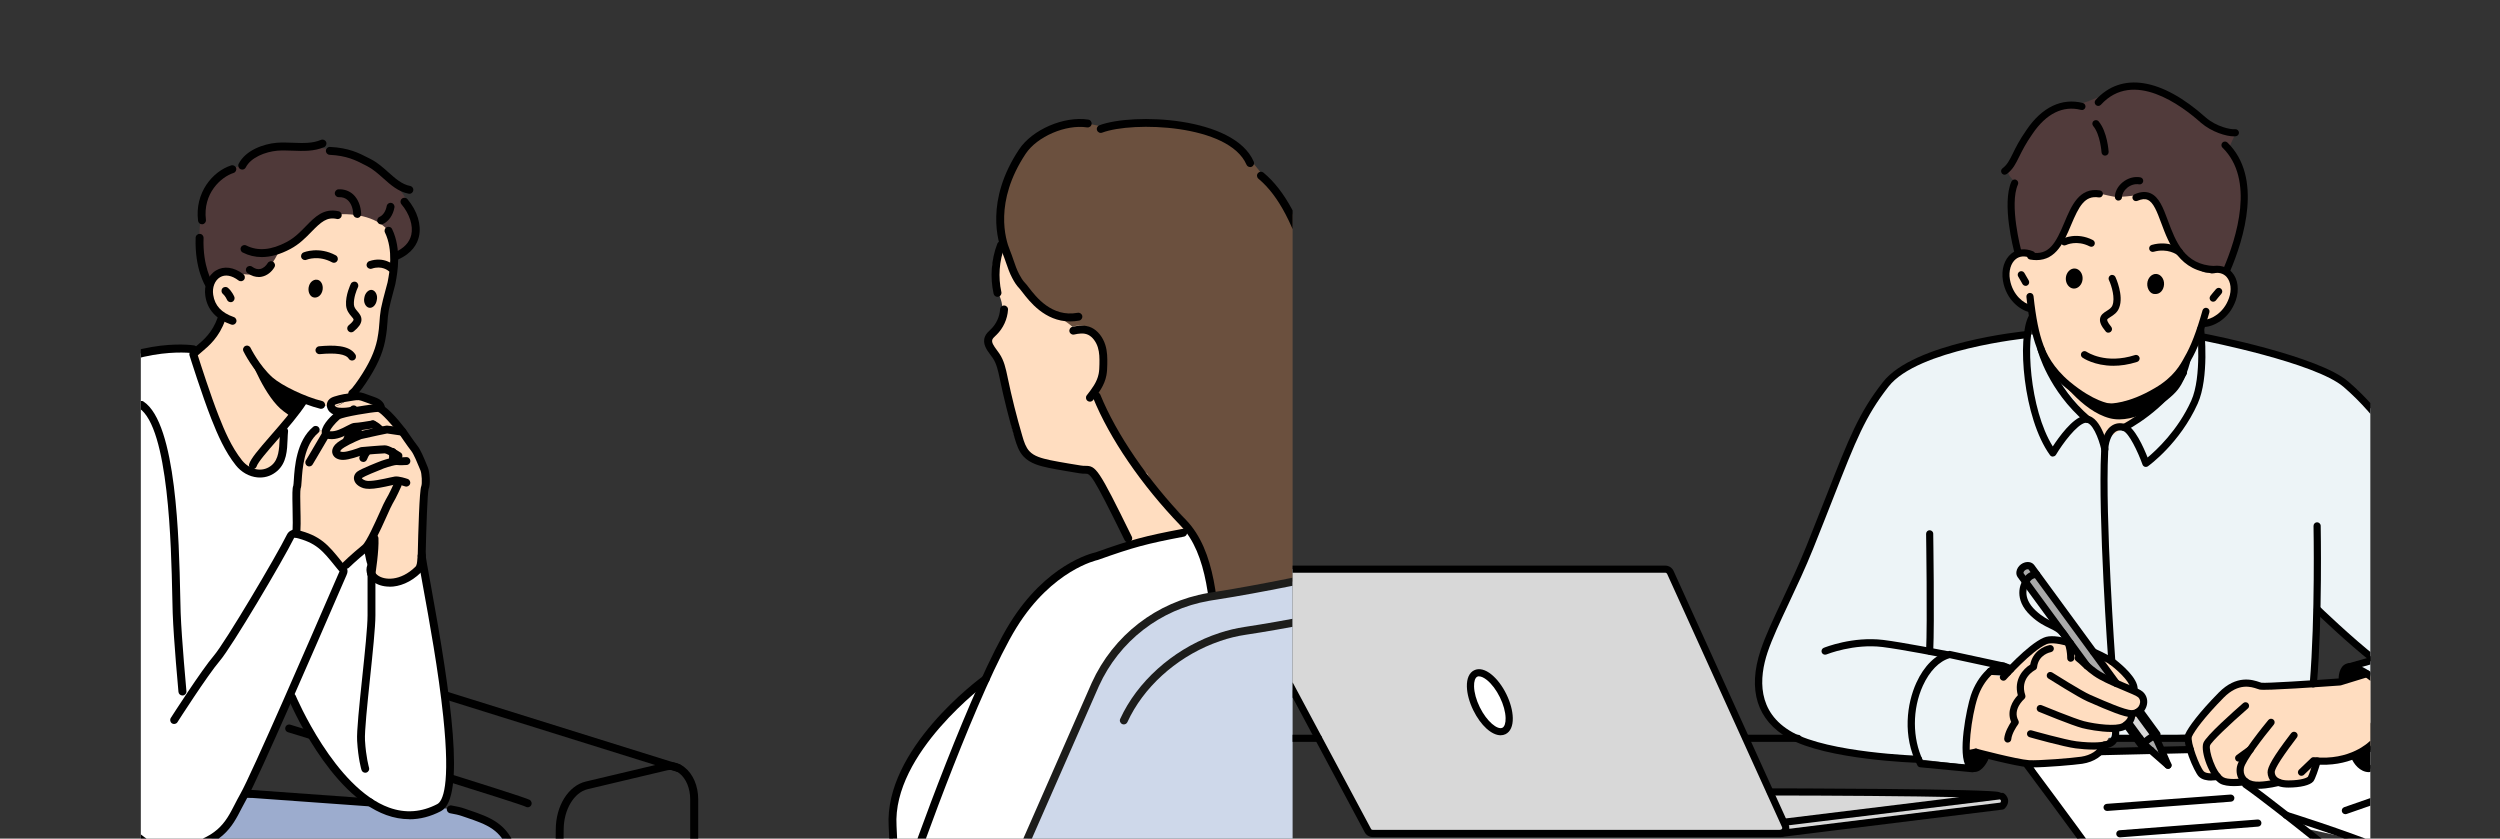 <?xml version="1.0" encoding="UTF-8"?>
<svg xmlns="http://www.w3.org/2000/svg" xmlns:xlink="http://www.w3.org/1999/xlink" id="_レイヤー_1" data-name="レイヤー 1" viewBox="0 0 477 160">
  <rect x="0" y="0" width="477" height="160" fill="#333333" stroke="none"/>
  <defs>
    <style>
      .cls-1 {
        fill: #4f3939;
      }

      .cls-1, .cls-2, .cls-3, .cls-4 {
        fill-rule: evenodd;
      }

      .cls-5 {
        fill: #fff;
      }

      .cls-6 {
        fill: none;
      }

      .cls-7 {
        fill: #ced8ea;
      }

      .cls-8 {
        clip-path: url(#clippath-1);
      }

      .cls-9 {
        fill: #d8d8d8;
      }

      .cls-10 {
        clip-path: url(#clippath-3);
      }

      .cls-2, .cls-11 {
        fill: #ffddc0;
      }

      .cls-12 {
        fill: #1d1d1b;
      }

      .cls-13 {
        fill: #edf4f7;
      }

      .cls-14 {
        fill: #778599;
      }

      .cls-15 {
        clip-path: url(#clippath-2);
      }

      .cls-16 {
        fill: #aaa;
      }

      .cls-4 {
        fill: #513b3b;
      }

      .cls-17 {
        fill: #6b503e;
      }

      .cls-18 {
        clip-path: url(#clippath);
      }

      .cls-19 {
        fill: #9cacce;
      }
    </style>
    <clipPath id="clippath">
      <rect class="cls-6" width="477" height="160"></rect>
    </clipPath>
    <clipPath id="clippath-1">
      <rect class="cls-6" x="26.87" width="219.76" height="160"></rect>
    </clipPath>
    <clipPath id="clippath-2">
      <path class="cls-6" d="M-128.44,112.91c7.74,89.36,89.63,105.3,200.19,105.3s190.29-13.36,202.17-103.44c12.37-93.79-49.42-164.8-203.12-164.8S-136.85,15.79-128.44,112.91Z"></path>
    </clipPath>
    <clipPath id="clippath-3">
      <rect class="cls-6" x="246.63" width="205.63" height="160"></rect>
    </clipPath>
  </defs>
  <g class="cls-18">
    <g class="cls-8">
      <g class="cls-15">
        <g>
          <g>
            <path d="M100.69,154.03c.25,0,.5-.13.64-.36.22-.35.1-.83-.26-1.05-1.15-.71-38.25-12.08-45.68-14.35-.4-.12-.82.1-.94.5-.12.4.1.82.5.94,17.55,5.37,44.11,13.59,45.35,14.21.12.08.25.11.39.11Z"></path>
            <path class="cls-5" d="M-29.99,150.68c.54,5.91,1.34,10.74,1.34,10.74l5.02-7.25c3.83.52,7.66,1.03,11.5,1.55,1.14-.66,6.04-.25,9.07-.43,3.06-.18,6.45-.04,9.86-.02,4.95.03,9.92-.21,13.93-2.15,1.6,2.49,3.43,4.8,5.42,6.49,2.36,2,4.95,3.12,7.68,2.61,1.78-.33,3.25-.75,4.47-1.23,5.2-2.05,6.1-5.33,8.01-8.77.07-.12.13-.24.2-.35,1.14-1.99,4.95-10.46,8.85-19.33.04.01.08.02.12.03.17.07.32.15.47.25l-.21.23s6.11,14.64,15.28,20.31c3.8,2.35,8.13,3.17,12.77.75,5.56-2.92-1.46-37.14-3.05-46.35-.14.12-.28.22-.42.33-1.24.93-2.71,1.59-4.11,2.27l-.14.16c.06.15,0,.35-.21.35h-.1l-.18.2c-1.23.19-2.5.08-3.63-.36-.34-.13-.7-.31-.9-.62-.23-.36-.21-.82-.17-1.25.15-2.02.3-4.04.46-6.05-1.52,1.6-3.11,3.14-4.78,4.59-.37.32-.81.66-1.29.6-.59-.08-.93-.7-1.23-1.21-.84-1.46-2.14-2.64-3.64-3.38-.97-.61-2.12-1.09-3.68-1.47-.19-.17-.34-.38-.43-.64-.11-.3-.12-.63-.12-.96,0-4.98.88-9.93,2.18-14.73.22-.82.49-1.69,1.14-2.24.65-.55,2.63-2.07,3.05-1.33q.82-1.51,1.65-3.02c-.69.02-1.07-.73-1-1.44-2.03-.08-5.28-1.08-5.28-1.08,0,0-2.34,2.99-3.94,5.11-.69.91,1.51,5.37-.83,6.87-1.05.67-1.57,1.19-1.72,1.5-1.49,1.62-3.26.15-3.75-.44-.59-1.01-2.45-1.17-2.81-2.23-.31-.92-.89-1.21-1.29-2.09-.51-1.11-.76-1.24-1.19-2.38-.41-1.08-.9-2.07-1.32-3.15-.38-.98-.94-1.49-1.43-2.42-.74-1.42-.77-5.51-1.79-6.73-.52-.62-.43-1.58-.86-2.27-.09-.15-.19-.31-.27-.48.06-.06.13-.12.19-.18.05-.05.1-.09.15-.13-.22-.02-.44-.04-.66-.06l.51-.74s-12.2-1.87-24.75,8.01C1.75,82.85-3.93,91.59-12.79,107.43c-8.86,15.85-17.73,37.34-17.19,43.25ZM5.11,113.08c.24.12.48.34.71.62l-.71-.62Z"></path>
            <path class="cls-11" d="M63.17,77.54c-2.03-.08-5.28-1.08-5.28-1.08,0,0-2.34,2.99-3.94,5.11-.69.91,1.51,5.37-.83,6.87-1.05.67-1.57,1.19-1.72,1.5-1.49,1.62-3.26.15-3.75-.44-.59-1.01-2.45-1.17-2.81-2.23-.31-.92-.89-1.21-1.29-2.09-.51-1.11-.76-1.24-1.19-2.38-.41-1.08-.9-2.07-1.32-3.15-.38-.98-.94-1.49-1.43-2.42-.74-1.42-.77-5.51-1.79-6.73-.52-.62-.43-1.58-.86-2.27-.09-.15-.19-.31-.27-.48.06-.06.13-.12.19-.18.05-.05.1-.09.15-.13,4.15-3.66,5.22-6.65,5.22-6.65,0,0-.51-.25-1.75-2.95-.97-1.87-.59-4.17-.59-4.17l4.21-10.73s14.6-5.92,23.7-4.8c3.81.47,6.76,3.61,7.95,6.11.7,1.42-.54,4.84-.54,4.84,0,0-.23,2.43-.77,5.36-.29,1.55-.63,2.91-1.01,4.82-.59,3.49-.56,6.85-2.48,10.3-1.52,2.7-2.97,4.81-4.34,6.18-.8.8-1.57,1.36-2.31,1.63-.29.11-.7.15-1.19.13Z"></path>
            <g>
              <path class="cls-19" d="M-13.17,156.68c1.09-1.84,7.82-.96,10.89-1.08,2.93-.11,6.03-.18,9.07-.33,4.95.03,9.92-.21,13.93-2.15,1.6,2.49,3.43,4.8,5.42,6.49,2.36,2,4.95,3.12,7.68,2.61,1.78-.33,3.25-.75,4.47-1.23,5.2-2.05,6.1-5.33,8.01-8.77.62-.03,1.24-.02,1.86.04l-.4-.39s18.33,1.19,21.12,1.39c.47.03,1.21.06,2.13.09,3.8,2.35,8.13,3.17,12.77.75.56.06,1.1.13,1.6.21,1.21.19,2.25.41,3.01.67,4.18,1.46,7.77,2.31,9.36,7.37,1.59,5.05,1.98,12.78.98,20.35-.31,2.31-.72,6.91-1.17,12.18-.04.41-.07.82-.1,1.23-.06.71-.12,1.43-.18,2.15-.37,4.6-.74,9.42-1.05,13.52-.26,3.52-.48,6.5-.61,8.35h-21.36s0,.05,0,.07l-.75-.07s-1-25.04,0-30.82c.54-3.12.94-5.98,1.2-7.95-6.29-2-12.97-2.28-19.61-2.82.28,10.47.52,34.39.59,41.59h-23.52c-1.17-5.12-4.11-18.43-4.75-26.04-.28-3.42-.21-6.7,0-9.52.05-.67.11-1.31.17-1.92.41-4.02,1.03-6.69,1.03-6.69l-2.42-2.73c-2.99,1.93-6.81,2.23-10.41,2.22-4.82-.02-9.62-.45-14.42-.87-.84-.08-1.69-.15-2.49-.41-1.08-.35-2.03-1.01-2.96-1.66-2.23-1.56-4.45-3.12-6.68-4.68-.74-.52-1.49-1.05-2.02-1.77-.65-.88-.94-1.97-1.13-3.04-.37-2.14-.37-4.46.73-6.33Z"></path>
              <path class="cls-14" d="M-53.82,175.2c1.15-.88,2.12-1.96,3.08-3.02.51-.57,1.03-1.14,1.57-1.69.61-.62,1.26-1.2,1.9-1.8,2.71-2.54,5.28-5.24,8.22-7.53l.88-.1.94-.56.62-.37,9.88-5.88,32.9,2.93c2.3.21,4.59.58,6.83,1.14,2.25.56,4.45,1.31,6.58,2.25,3.91,1.72,6.74,3.71,8.31,6.39,2.51,4.3,1.43,8.96,0,14.69-.07.29-.16.61-.27.99-.16.59-.36,1.27-.6,2.03-.13.42-.27.87-.42,1.34-2.41,7.63-6.99,20.74-8.26,24.36-.21.61-.33.95-.33.95l-.31-.39c.8,3.38,1.54,6.53,2.17,9.2H-1.48c-1.88,0-3.74-.04-5.59-.12-.13,0-.26-.01-.39-.02.08-.79.16-1.57.25-2.36.33-2.84.78-5.68,1.38-8.48.03-.14.06-.3.1-.46.08-.38.17-.82.28-1.26-.18-.43-.33-.83-.45-1.19-.05-.13-.09-.25-.13-.38-2.05-5.77-6.76-15.11-8.33-16.59-1.61-1.52-22.21,2.76-40.48,1.17l-.11-.75-1.82-12.91c1.06-.36,2.06-.89,2.96-1.58Z"></path>
              <g>
                <g>
                  <path d="M-29.23,150.61c.05.5.09.98.14,1.46-.52-.17-1.04-.32-1.56-.46-.03-.29-.06-.57-.08-.87-.57-6.29,8.65-28.25,17.28-43.68,9.31-16.65,14.86-24.91,25.14-33,12.66-9.97,24.82-8.24,25.33-8.16.41.06.69.45.63.86-.06.41-.45.69-.86.63-.12-.02-12.05-1.69-24.17,7.85-10.07,7.93-15.55,16.09-24.75,32.55-9.28,16.59-17.59,37.4-17.1,42.81Z"></path>
                  <path class="cls-1" d="M38.58,39.56c-.52,3.22-.79,6.6-.36,9.49.41,2.97,1.6,5.48,1.6,5.48,0,0,1.19-2.48,2.59-2.7,1.62-.36,3.13.5,4.93.56.77,0,1.87-.2,2.5-.43,2.57-1.08,3.2-4.37,3.92-4.57,2.41-.83,6.35-5.88,8.95-6.29,4.69-.74,9.01.34,11.04,2.57,1.78,2.07,1.55,5.27,1.55,5.27,0,0,4.98-1.53,3.79-6.71-.41-1.83-1.28-4.06-2.59-5.72-1.83-2.28-4.12-3.81-4.44-4.08-2.32-2.21-7.86-4.17-11.96-4.24-3.81-.09-7.66-.38-10.18.52-2.41.83-3.67,2.82-3.67,2.82,0,0-6.65,1.31-7.66,8.04Z"></path>
                  <path class="cls-3" d="M55.55,79.46s1.89,1.49-1.42-.97c-3.56-2.61-6.38-10.12-6.38-10.12,0,0,3.29,4.46,6.58,6.24l3.56,1.85-2.34,2.99Z"></path>
                  <path d="M49.62,91.11c1.2,0,2.31-.42,3.25-1.23,1.82-1.57,1.92-3.96,2-6.06.02-.53.04-1.04.09-1.51.04-.41-.26-.78-.68-.83-.41-.04-.78.26-.83.68-.05.52-.07,1.07-.1,1.6-.08,1.89-.16,3.84-1.48,4.98-.75.64-1.65.93-2.61.85-1.16-.11-2.28-.75-3.08-1.75-2.03-2.55-3.36-5.7-4.44-8.45-1.54-3.9-3.48-9.95-4-11.59.21-.2.48-.42.77-.67,1.33-1.11,3.33-2.8,4.46-6.07.14-.39-.07-.82-.47-.96-.39-.14-.82.07-.96.47-1,2.87-2.74,4.34-4.01,5.4-.49.41-.9.76-1.22,1.13-.17.2-.22.47-.15.72.02.07,2.37,7.55,4.17,12.12,1.21,3.06,2.6,6.25,4.66,8.83,1.05,1.33,2.56,2.17,4.12,2.32.16.02.33.02.49.02Z"></path>
                  <path d="M48.25,89.51c.32,0,.62-.21.72-.53.24-.79,2.07-2.89,3.84-4.92,2.01-2.3,4.28-4.92,5.72-7.18.22-.35.12-.82-.23-1.04-.35-.22-.82-.12-1.04.23-1.38,2.17-3.61,4.74-5.58,7-2.43,2.79-3.82,4.43-4.14,5.47-.12.4.1.82.5.94.07.02.15.03.22.03Z"></path>
                  <path d="M67.22,75.85c.18,0,.35-.06.5-.19l.11-.1c.17-.15.36-.31.52-.5.48-.58.97-1.24,1.45-1.96,2.05-3.06,3.14-5.45,3.67-8,.34-1.81.4-2.73.46-3.63.04-.66.08-1.29.25-2.26.22-1.11.5-2.16.8-3.28.15-.56.3-1.13.45-1.71,0-.02,0-.04.01-.06.02-.09.04-.2.06-.33.32-1.72,1.17-6.29-.69-10.13-.18-.38-.63-.53-1.01-.35-.38.18-.53.63-.35,1.01,1.64,3.39.86,7.61.56,9.2-.02.13-.04.23-.06.32-.14.56-.29,1.11-.44,1.65-.29,1.09-.6,2.23-.83,3.4-.18,1.07-.22,1.76-.27,2.43-.06.85-.11,1.73-.43,3.43-.49,2.33-1.52,4.57-3.45,7.45-.45.67-.91,1.29-1.36,1.84-.07.09-.21.21-.34.32l-.13.11c-.31.28-.34.75-.07,1.07.15.17.36.26.57.26Z"></path>
                  <path d="M61.28,78c.34,0,.65-.23.73-.57.1-.4-.15-.81-.55-.91-3.22-.8-7.64-2.91-9.47-4.51-2.51-2.25-4.17-5.61-4.19-5.65-.18-.37-.64-.53-1.01-.34-.37.18-.53.64-.34,1.01.07.15,1.81,3.65,4.54,6.11,2.02,1.77,6.64,3.98,10.11,4.85.06.02.12.02.18.02Z"></path>
                  <path d="M44.37,61.97c.31,0,.6-.2.71-.51.14-.39-.07-.82-.46-.96-2.38-.83-3.63-2.18-3.94-4.24-.22-1.41.3-2.76,1.3-3.36.98-.59,2.23-.37,3.53.61.33.25.81.18,1.06-.15.25-.33.18-.81-.15-1.06-1.8-1.35-3.7-1.61-5.22-.69-1.52.92-2.34,2.88-2.02,4.88.39,2.6,2.05,4.43,4.94,5.44.08.03.17.04.25.04Z"></path>
                  <path d="M44.01,57.66c.1,0,.2-.02.29-.06.38-.16.56-.6.4-.99-.04-.1-.45-1.04-1.2-1.68-.32-.27-.79-.23-1.06.08-.27.32-.23.79.08,1.06.48.41.79,1.11.79,1.12.12.29.4.46.7.46Z"></path>
                  <path d="M67,63.41c.17,0,.34-.06.48-.17.96-.79,1.42-1.44,1.48-2.11.07-.76-.39-1.3-.76-1.73-.34-.4-.63-.75-.67-1.25-.1-1.27.51-2.83.76-3.33.18-.37.03-.83-.34-1.01-.37-.18-.83-.03-1.01.34-.04.09-1.06,2.17-.91,4.11.08,1,.62,1.64,1.02,2.11.21.24.42.49.41.62,0,.08-.1.4-.93,1.08-.32.26-.37.74-.1,1.06.15.18.37.28.58.28Z"></path>
                  <path d="M67.17,68.79c.14,0,.27-.04.4-.11.35-.22.46-.68.24-1.04-1.15-1.86-4.31-1.81-6.93-1.57-.42.04-.72.41-.68.82.04.42.41.72.82.68,3.12-.29,4.98,0,5.51.86.14.23.39.36.64.36Z"></path>
                  <path d="M63.71,50.14c.27,0,.53-.14.66-.4.2-.37.06-.82-.3-1.02-3.23-1.75-6.05-.6-6.17-.55-.38.16-.56.6-.4.99.16.38.6.57.99.4.09-.04,2.29-.91,4.87.49.11.06.24.09.36.09Z"></path>
                  <path d="M74.66,51.91c.2,0,.41-.08.56-.25.28-.31.26-.78-.04-1.06-.08-.07-1.92-1.74-4.73-.77-.39.14-.6.57-.47.96.14.39.57.6.96.47,1.93-.67,3.16.41,3.21.45.14.13.33.19.51.19Z"></path>
                  <path d="M39.89,55c.14,0,.28-.04.41-.12.35-.23.45-.69.22-1.04-.02-.03-1.87-2.99-1.68-8.44.01-.42-.31-.77-.73-.78-.4-.01-.77.31-.78.73-.21,5.96,1.84,9.18,1.92,9.32.14.22.39.34.63.34Z"></path>
                  <path d="M38.54,42.79s.06,0,.09,0c.41-.05.71-.43.66-.84-.62-5.08,2.9-8.19,5.27-8.95.4-.13.62-.55.49-.95-.13-.4-.55-.61-.95-.49-3.55,1.14-6.97,5.23-6.31,10.57.05.38.37.66.75.66Z"></path>
                  <path d="M78.11,36.98c.36,0,.67-.25.74-.62.08-.41-.19-.8-.6-.88-1.55-.29-2.81-1.41-4.13-2.59-1.02-.91-2.08-1.86-3.36-2.52l-.53-.27c-1.72-.89-3.67-1.89-7.26-2.07-.43-.02-.77.3-.79.72-.02.42.3.77.72.79,3.26.16,4.98,1.04,6.64,1.9l.53.27c1.11.57,2.09,1.45,3.05,2.3,1.42,1.27,2.89,2.58,4.86,2.95.05,0,.09.01.14.01Z"></path>
                  <path d="M46.22,32.36c.27,0,.54-.15.67-.41.98-1.93,3.74-2.99,6.04-3.2.95-.07,1.96-.03,2.93,0,1.99.08,4.05.15,5.97-.67.38-.16.56-.61.4-.99-.16-.38-.61-.56-.99-.4-1.61.69-3.41.62-5.32.55-1.02-.04-2.07-.08-3.12,0-2.52.22-5.93,1.41-7.26,4.01-.19.37-.04.83.33,1.02.11.06.23.08.34.08Z"></path>
                  <path d="M75.63,49.58c.1,0,.2-.02.3-.06,2.75-1.2,3.69-3.03,4-4.36.52-2.24-.3-4.92-2.19-7.16-.27-.32-.74-.36-1.06-.09-.32.27-.36.74-.09,1.06,1.57,1.86,2.28,4.1,1.88,5.85-.34,1.44-1.39,2.55-3.13,3.32-.38.17-.56.61-.39.99.12.28.4.45.69.45Z"></path>
                  <path d="M49.94,49.05c1.71,0,3.54-.52,5.47-1.55,1.69-.89,2.93-2.16,4.02-3.28,1.81-1.85,2.93-2.88,4.85-2.44.41.09.81-.16.9-.57.09-.41-.16-.81-.57-.9-2.85-.64-4.51,1.06-6.26,2.86-1.06,1.09-2.16,2.22-3.65,3-2.92,1.56-5.52,1.79-7.71.67-.37-.19-.83-.04-1.01.33-.19.37-.04.83.33,1.01,1.14.58,2.35.87,3.63.87Z"></path>
                  <path d="M49.34,52.86c.24,0,.45-.03.63-.07.96-.2,1.86-.88,2.4-1.82.21-.36.08-.82-.28-1.03-.36-.21-.82-.08-1.03.28-.26.44-.76.96-1.4,1.1-.5.11-1.02-.04-1.55-.43-.34-.25-.81-.17-1.05.16-.25.34-.17.81.16,1.05.79.58,1.53.75,2.13.75Z"></path>
                  <path d="M72.72,42.82c.1,0,.2-.02.29-.06,1.13-.48,1.99-1.69,2.25-3.18.07-.41-.2-.8-.61-.87-.41-.07-.8.2-.87.61-.17.97-.7,1.77-1.35,2.05-.38.16-.56.6-.4.99.12.29.4.46.7.46Z"></path>
                  <path d="M68.15,41.58s.02,0,.03,0c.42-.01.74-.36.73-.78-.05-1.49-.6-2.83-1.5-3.68-.75-.69-1.71-1.04-2.8-1-.42.02-.74.37-.73.78.02.42.37.74.78.72.69-.03,1.26.17,1.71.59.61.57.99,1.53,1.02,2.62.01.41.35.73.75.73Z"></path>
                  <path class="cls-3" d="M70.38,58.71c-.63-.16-1.08-1.04-.86-1.94.14-.92.88-1.6,1.51-1.44.63.16,1.08,1.04.86,1.94-.16,1.01-.88,1.6-1.51,1.44Z"></path>
                  <path class="cls-3" d="M59.94,56.77c-.74-.09-1.19-.97-1.06-1.89.16-1.01.88-1.6,1.62-1.51.74.09,1.19.97,1.06,1.89-.16,1.01-.88,1.6-1.62,1.51Z"></path>
                </g>
                <path d="M78.11,156.32c2.03,0,4.04-.52,6.02-1.55,4.78-2.49,1.89-22.23-1.94-43.2-.55-2.99-.98-5.35-1.01-5.95-.02-.42-.38-.73-.79-.72-.42.02-.74.37-.72.79.03.7.43,2.86,1.03,6.15,1.18,6.45,2.96,16.19,3.87,24.87,1.4,13.29-.12,16.18-1.14,16.71-3,1.57-6.1,1.79-9.19.67-10.37-3.75-17.74-21.18-17.82-21.35-.16-.38-.6-.57-.99-.41-.38.16-.57.6-.41.99.31.74,7.71,18.21,18.69,22.19,1.46.53,2.93.79,4.38.79Z"></path>
              </g>
              <g>
                <path class="cls-11" d="M-19.3,111.73c.07-.74.2-1.49.55-2.16.37-.71.95-1.27,1.55-1.8.63-.55,1.28-1.06,1.95-1.54,1.45-1.43,2.13-2.23,3.18-3.2,1.53-1.4,2.65-2.11,4.96-3.56,1.86-1.17,5.28-1.26,8.11-1.21,2.83.05,4.76-.78,4.87.38.11,1.16-1.74,1.9-3.13,2.12-1.17.19-2.46.17-3.65.66,3.74-.1,7.57.55,11.26.86.64.05,1.29.11,1.92.25.34.03.68.05,1.02.08,1.17.11,2.77.33,3.83.71,1.2.43,1.75,1.09,1.04,2.2l-2.92-.57c.03.11.05.23.06.34.84.05,1.61.1,2.27.17,2.78.28,3.52,1.2,3.13,2.04-.39.83-2.21.59-3.06.66h-.08c0,.06-.01.13-.03.2-.23.87-2.89,1.32-3.55,1.49-1.92.49-2.35.44-5.22,1.41-.95.6-1.87,1.16-2.46,1.38-1.35.5-4.19,1.55-5.82,1.95-1.77.44-3.66.6-5.48.6-.37,0-1.04-.03-1.83-.02-1.73.06-3.46.17-4.97.98-1.34.72-2.34,1.93-3.24,3.16-.28.38-.58.78-1.02.92-.91.28-1.7-.69-2.09-1.56-.97-2.17-1.37-4.58-1.15-6.94Z"></path>
                <g>
                  <path d="M-17.81,109.41c.18,0,.36-.07.51-.2,2.11-1.92,3.21-3.07,4.1-4,.58-.61,1.04-1.08,1.63-1.62,1.51-1.38,2.62-2.08,4.85-3.48,1.72-1.08,5.21-1.14,7.7-1.1,1.03.02,1.95-.08,2.69-.15.52-.05,1.15-.12,1.43-.08-.1.43-1.13,1.02-2.48,1.23-.33.05-.68.09-1.03.12-1.04.11-2.21.23-3.3.82-.93.5-1.52,1.25-2.15,2.04-.9,1.14-2.03,2.56-4.74,3.93-.37.19-.52.64-.33,1.01.19.37.64.52,1.01.33,3.01-1.52,4.3-3.15,5.24-4.34.57-.72,1.02-1.29,1.68-1.65.83-.45,1.76-.54,2.74-.64.38-.04.75-.08,1.11-.13,1.98-.31,3.91-1.34,3.76-2.94-.05-.49-.29-.78-.48-.94-.58-.47-1.44-.39-2.62-.26-.73.08-1.56.16-2.51.15-2.9-.05-6.49.05-8.52,1.33-2.23,1.4-3.46,2.17-5.07,3.64-.62.57-1.12,1.09-1.7,1.69-.87.91-1.96,2.04-4.03,3.93-.31.28-.33.76-.05,1.07.15.16.35.25.56.25Z"></path>
                  <path d="M-15.73,120.32c.19,0,.38-.07.53-.21.97-.94,3.77-3.47,5.1-3.84,1.39-.38,3.46-.34,4.57-.32.23,0,.42,0,.58,0,2.06,0,3.95-.21,5.62-.62,1.69-.42,4.65-1.51,5.91-1.98,1.01-.38,2.74-1.54,4.13-2.48.97-.65,1.4-1.49,1.15-2.24-.17-.51-.74-1.04-1.81-.99-.72.04-1.79.47-3.22,1.08-.56.24-1.14.49-1.41.56-1,.27-3.28.82-4.08.92-.41.05-.71.43-.66.84.05.41.43.7.84.66,1-.12,3.53-.75,4.29-.96.37-.1.94-.34,1.61-.63.87-.37,2.2-.94,2.7-.96.1,0,.18,0,.24,0-.07.11-.22.27-.5.46-1.18.8-2.97,2-3.82,2.32-1.24.46-4.13,1.53-5.74,1.93-1.57.39-3.36.6-5.3.58-.13,0-.3,0-.51,0-1.19-.02-3.4-.07-5,.38-1.94.54-5.37,3.84-5.75,4.22-.3.29-.3.77-.01,1.07.15.15.34.23.54.23Z"></path>
                  <path d="M8.05,111.51c-.13-.39.08-.82.47-.96,2.03-.69,2.86-.88,3.84-1.09.42-.09.86-.19,1.44-.34.1-.03.24-.06.41-.09,1.87-.41,2.45-.71,2.6-.89,0-.04,0-.05,0-.06-.11-.13-.6-.35-1.71-.27-2.41.19-7.24,1.04-10.98,1.93-.41.09-.81-.15-.91-.56-.1-.41.15-.81.56-.91,3.87-.92,8.69-1.76,11.21-1.96,1.42-.11,2.45.17,2.99.8.34.4.44.92.3,1.45-.29,1.1-2,1.56-3.73,1.95-.15.03-.28.06-.36.08-.6.15-1.06.25-1.49.35-.93.21-1.73.38-3.68,1.05-.08.03-.16.04-.24.04-.31,0-.61-.2-.71-.51Z"></path>
                  <path d="M17.64,108.91s.04,0,.06,0c.18-.01.4-.01.64-.01,1.07,0,2.55,0,3.05-1.08.24-.51.22-1.05-.05-1.52-.48-.85-1.72-1.38-3.69-1.58-3.12-.32-9.37-.5-13.81.32-.41.08-.68.47-.61.88.08.41.47.68.88.61,4.29-.79,10.35-.61,13.38-.3,2.13.22,2.5.77,2.53.83.02.03.03.05,0,.14-.17.21-1.27.2-1.68.21-.29,0-.55,0-.76.02-.42.03-.72.4-.69.81.03.39.36.69.75.69Z"></path>
                  <path d="M18.16,106.28c.25,0,.49-.12.64-.35.42-.66.54-1.28.35-1.85-.22-.64-.79-1.12-1.76-1.47-1.15-.42-2.82-.64-4.02-.75-2.35-.22-4.83-.32-7.45-.42l-.58-.02c-.71-.03-1.82-.11-3-.2-1.29-.1-2.63-.19-3.69-.24-.42-.02-.77.3-.79.72-.02.42.3.77.72.79,1.04.05,2.37.15,3.65.24,1.19.09,2.31.17,3.05.2l.58.02c2.6.1,5.06.2,7.37.41,1.57.15,2.86.38,3.65.67.72.26.83.49.85.54.04.11-.03.31-.19.55-.22.35-.12.82.23,1.04.13.08.27.12.41.12Z"></path>
                  <path d="M3.71,111.1c.35,0,.67-.25.74-.61.51-2.65.05-6.67.05-6.71-.05-.41-.42-.7-.84-.66-.41.05-.71.43-.66.84.1.78.37,4.14-.03,6.25-.08.41.19.8.6.88.05,0,.1.01.14.01Z"></path>
                </g>
                <path d="M18.01,212.08c.31,0,.6-.19.71-.5.34-.98,8.47-24.03,9.89-29.73,1.36-5.44,2.64-10.58-.08-15.25-1.55-2.66-4.3-4.79-8.65-6.71-4.2-1.85-8.79-3.01-13.65-3.44l-32.9-2.93c-.41-.04-.78.27-.82.69-.04.41.27.78.68.82l32.9,2.93c4.7.42,9.13,1.54,13.18,3.32,4.05,1.78,6.57,3.72,7.96,6.09,2.42,4.14,1.26,8.77-.08,14.12-1.41,5.63-9.77,29.35-9.85,29.59-.14.39.07.82.46.96.08.03.17.04.25.04Z"></path>
              </g>
              <path d="M-4.2,156.48s.04,0,.06,0c1.71-.14,3.89-.2,6.2-.28,6.45-.2,14.48-.45,18.97-2.37.38-.16.56-.61.4-.99-.16-.38-.61-.56-.99-.4-4.22,1.81-12.09,2.06-18.42,2.25-2.33.07-4.53.14-6.28.28-.42.03-.73.4-.69.81.03.39.36.69.75.69Z"></path>
              <g>
                <path d="M129.45,147.31c.32,0,.62-.21.72-.53.12-.4-.1-.82-.5-.95l-44.3-13.84c-.4-.13-.82.1-.95.5-.12.4.1.82.5.95l44.3,13.84c.07.02.15.03.23.03Z"></path>
                <path d="M132.47,180.81c.42,0,.75-.34.75-.76v-27.56c-.01-2.53-.98-4.81-2.61-6.09-1.1-.87-2.41-1.18-3.69-.88l-15.16,3.6c-3.31.79-5.72,4.64-5.72,9.17l-.17,15.62c0,.42.33.76.75.76.42,0,.76-.33.76-.75l.17-15.63c0-3.78,1.96-7.09,4.56-7.71l15.16-3.6c1.05-.25,1.88.19,2.4.6,1.25.99,2.02,2.87,2.02,4.91v27.56c.01.42.35.75.76.75Z"></path>
              </g>
            </g>
            <g>
              <path class="cls-11" d="M76.21,110.35l-.14.16c.06.15,0,.35-.21.35h-.1l-.18.2c-1.23.19-2.5.08-3.63-.36-.34-.13-.7-.31-.9-.62-.23-.36-.21-.82-.17-1.25.15-2.02.3-4.04.46-6.05-1.52,1.6-3.11,3.14-4.78,4.59-.37.32-.81.66-1.29.6-.59-.08-.93-.7-1.23-1.21-.84-1.46-2.14-2.64-3.64-3.38-.97-.61-2.12-1.09-3.68-1.47-.19-.17-.34-.38-.43-.64-.11-.3-.12-.63-.12-.96,0-4.98.88-9.93,2.18-14.73.22-.82.49-1.69,1.14-2.24.65-.55,2.63-2.07,3.05-1.33q.82-1.51,1.65-3.02c-.69.02-1.07-.73-1-1.44.49.02.9-.02,1.19-.13.74-.27,1.51-.83,2.31-1.63,1.75-.12,3.63-.09,4.91,1.06.61.55,1.01,1.29,1.51,1.94.74.95,1.71,1.69,2.57,2.54,1.85,1.84,3.14,4.16,4.39,6.45.51.94,1.04,1.9,1.18,2.96.22,1.67-.54,3.31-.75,4.98-.19,1.5.06,3.02.2,4.52.19,2.1.68,5.67-.36,7.84-1.24.93-2.71,1.59-4.11,2.27Z"></path>
              <path d="M69.68,147.44c.07,0,.14-.01.22-.03.4-.12.63-.54.51-.94,0-.02-.58-1.96-.77-5.21-.1-1.69.45-6.89.97-11.91.5-4.77,1.02-9.7,1.02-11.95v-7.88c0-.42-.34-.75-.75-.75s-.75.34-.75.75v7.88c0,2.17-.51,7.06-1.01,11.79-.56,5.32-1.09,10.34-.98,12.16.2,3.43.8,5.47.83,5.55.1.33.4.54.72.54Z"></path>
              <path d="M34.82,132.7s.05,0,.07,0c.42-.04.72-.41.68-.82,0-.1-.91-9.78-1.1-14.96-.03-.82-.05-1.9-.08-3.2-.23-10.69-.7-32.93-7-37.1-.35-.23-.82-.14-1.05.21-.23.35-.13.82.21,1.05,5.64,3.73,6.12,26.26,6.32,35.87.03,1.3.05,2.4.08,3.22.19,5.23,1.09,14.95,1.1,15.05.04.39.37.68.75.68Z"></path>
              <path d="M13.53,140.15c-1.46-3.94-2.95-9.17-4.38-14.24-1.62-5.7-3.14-11.09-4.13-12.62-.23-.35-.12-.82.23-1.04.35-.22.82-.12,1.04.23,1.11,1.72,2.59,6.96,4.31,13.03,1.43,5.04,2.9,10.25,4.35,14.13,4.07,10.94,11.42,23.23,18.73,21.85,7.75-1.45,9.3-4.48,11.1-7.99.33-.65.68-1.32,1.07-2.01,2.11-3.67,13.71-30.43,17.52-39.23.73-1.69,1.22-2.81,1.36-3.13.01-.03.04-.09.05-.12-.02-.02-.04-.04-.06-.06-.06-.07-.12-.13-.18-.2l-.62-.76c-2.4-2.97-3.61-4.46-7.62-5.42-.08-.02-.15.02-.19.08-2.11,4.27-11.89,20.78-14.15,23.41-2.33,2.72-8.05,11.64-8.1,11.73-.22.35-.69.45-1.04.23-.35-.22-.45-.69-.23-1.04.24-.37,5.83-9.1,8.23-11.9,2.14-2.5,11.91-18.98,13.94-23.1.35-.7,1.13-1.07,1.89-.88,4.51,1.07,5.99,2.9,8.45,5.94l.61.76s.07.07.1.11c.17.18.44.46.49.89.05.4-.1.75-.19.95-.14.32-.63,1.44-1.36,3.12-4.22,9.75-15.44,35.63-17.59,39.38-.37.65-.71,1.31-1.04,1.94-1.89,3.7-3.69,7.19-12.16,8.78-.5.09-1,.14-1.49.14-9.62,0-16.87-17.39-18.94-22.95Z"></path>
              <path d="M70.62,153.86c.39,0,.72-.3.75-.7.03-.42-.28-.78-.7-.81-2.79-.2-23.48-1.69-23.48-1.69l-.11,1.51s20.69,1.49,23.48,1.69c.02,0,.04,0,.05,0Z"></path>
              <path d="M99.2,178.69c.4,0,.73-.31.75-.71.34-6.05-.19-11.82-1.46-15.85-1.58-5.03-5.13-6.24-8.88-7.52-.31-.11-.63-.22-.96-.33-.65-.23-1.47-.42-2.52-.6-.41-.07-.8.21-.87.62-.07.41.21.8.62.87.95.16,1.72.34,2.28.54.33.11.65.22.97.33,3.67,1.26,6.57,2.25,7.92,6.55,1.22,3.86,1.73,9.45,1.4,15.32-.02.42.29.77.71.8.01,0,.03,0,.04,0Z"></path>
              <path d="M25.31,159.61c.39,0,.72-.3.75-.7.03-.42-.28-.78-.7-.81-6.11-.43-12.37-.62-12.43-.62-.43,0-.76.32-.78.73-.01.42.31.76.73.78.06,0,6.29.19,12.37.62.02,0,.04,0,.05,0Z"></path>
            </g>
            <g>
              <g>
                <path d="M80.44,106.8c-.42,0-.75-.35-.74-.77.1-4.61.33-12.46.67-13.23.22-.51.1-2.45-.13-3-.05-.12-.12-.3-.21-.51-.35-.86-1.08-2.65-1.57-3.26-.68-.85-2.23-3.14-2.27-3.2-1.48-1.9-3.45-4.04-4.05-4.24-1.1.02-6.67.93-7.35,1.4-.96.85-1.73,1.85-1.88,2.29.01,0,.03,0,.05,0,1.06.13,2.28-.52,3.17-.99.67-.35,1.15-.61,1.6-.61.5,0,2.29-.28,3.29-.45.41-.07.8.2.87.61.07.41-.2.8-.61.87-.28.05-2.75.47-3.53.47-.15.02-.59.26-.92.43-1.07.57-2.53,1.35-4.06,1.15-.94-.12-1.24-.65-1.33-.96-.41-1.32,1.51-3.21,2.35-3.96,1.03-.91,7.72-1.78,8.39-1.78,1.21,0,3.5,2.62,5.24,4.86.02.02,1.58,2.33,2.23,3.14.57.72,1.22,2.25,1.78,3.63.08.2.15.37.2.49.36.84.56,3.24.14,4.16-.2.7-.44,7.06-.56,12.7,0,.41-.35.74-.75.74h-.02Z"></path>
                <path d="M70.39,93.28c1.17,0,2.74-.33,4.29-.68.37-.08.73-.16.85-.18.3-.03,1.15.17,1.75.38.39.14.82-.07.96-.46.14-.39-.07-.82-.46-.96-.27-.09-1.64-.56-2.44-.46-.19.02-.51.1-.99.2-1.11.25-3.72.84-4.56.58-.58-.18-.74-.42-.75-.48,0,0,.02-.02.06-.04.41-.3,2.69-1.25,4.18-1.83,1-.35,2.12-.65,2.4-.63.64.09,1.79,0,1.92,0,.42-.03.73-.39.69-.81-.03-.42-.39-.73-.81-.69-.42.03-1.23.06-1.6.01-.67-.1-2.24.4-3.12.7-.66.25-3.85,1.5-4.57,2.04-.5.37-.74.94-.64,1.5.13.74.78,1.35,1.79,1.67.29.09.64.13,1.05.13Z"></path>
                <path d="M76.03,87.73c.25,0,.49-.12.63-.34.23-.35.13-.82-.22-1.04-.64-.42-2.2-1.38-3.01-1.38-.68,0-4.12.3-4.51.34-.07,0-.14.02-.21.05-.62.24-2.4.87-3.25.87-.36,0-.53-.09-.57-.13.02,0,.05-.11.2-.28.52-.57,2.62-1.55,3.86-2.05,2.13-.48,4.51-.99,4.92-1.06.26.02,1.6.22,2.79.41.41.06.8-.22.86-.63.06-.41-.22-.8-.63-.86-1.25-.2-2.8-.43-3.05-.43-.1,0-.34,0-5.28,1.11-.04,0-.08.02-.12.04-.59.23-3.56,1.46-4.47,2.46-.8.88-.6,1.63-.47,1.91.28.64,1.01,1.03,1.95,1.03,1.17,0,3.18-.74,3.7-.93,1.11-.1,3.77-.32,4.27-.32.27.02,1.3.56,2.19,1.14.13.08.27.12.41.12Z"></path>
              </g>
              <path d="M65.33,79.31c.85,0,2.19-.1,2.72-.72.27-.32.24-.79-.08-1.06-.32-.27-.79-.24-1.06.08-.23.15-1.47.25-2.18.18-.35-.03-.62-.13-.76-.27-.09-.09-.11-.22-.1-.25.02-.02.09-.08.39-.18,1.03-.34,2.15-.51,3.23-.67.34-.05.67-.1.96-.07.27.03.57.13.88.25l1.51.54c.49.18,1,.4,1.1.71.13.4.56.61.95.48.4-.13.61-.55.48-.95-.34-1.05-1.44-1.45-2.03-1.66l-1.51-.54c-.36-.13-.78-.28-1.23-.33-.48-.05-.94.02-1.34.08-1.14.17-2.32.36-3.47.73-.4.13-.86.32-1.16.75-.45.65-.33,1.59.28,2.19.4.4.97.63,1.68.7,0,0,.31.03.73.03Z"></path>
              <path d="M66.05,108.53c.19,0,.38-.07.53-.22.01-.01,1.3-1.28,3.56-3.14.95-.79,2.18-3.41,3.68-6.76.46-1.03.9-2.01,1.09-2.31.69-1.12,1.6-3.18,1.64-3.27.17-.38,0-.83-.38-1-.38-.17-.83,0-1,.38,0,.02-.91,2.05-1.55,3.09-.24.39-.64,1.27-1.18,2.49-.88,1.95-2.51,5.59-3.27,6.22-2.31,1.91-3.6,3.18-3.65,3.23-.3.29-.3.77,0,1.07.15.15.34.23.54.23Z"></path>
              <path d="M59,88.99c.26,0,.51-.13.65-.37l.75-1.26c.76-1.26,2.37-4.03,2.37-4.03l-1.3-.76s-1.61,2.76-2.36,4.02l-.75,1.26c-.21.36-.1.82.26,1.04.12.07.26.11.39.11Z"></path>
              <path d="M56.48,102.59c.35,0,.66-.24.74-.6.19-.89.15-2.89.1-5-.03-1.44-.07-3.4.04-3.78.11-.25.14-.62.2-1.52.14-2.21.45-6.82,3.16-9.1.32-.27.36-.74.09-1.06-.27-.32-.74-.36-1.06-.09-3.21,2.69-3.54,7.73-3.69,10.15-.03.44-.06.95-.1,1.08-.2.44-.2,1.55-.14,4.35.04,1.76.08,3.94-.07,4.66-.09.41.17.81.58.89.05.01.1.02.16.02Z"></path>
              <path d="M74.97,88.41c.38,0,.71-.28.75-.67.06-.55.04-1.11-.06-1.65-.08-.41-.47-.68-.88-.6-.41.08-.68.47-.6.88.08.4.09.8.04,1.2-.05.41.25.79.66.83.03,0,.06,0,.09,0Z"></path>
              <path d="M69.31,88.15c.31,0,.59-.19.71-.49.14-.38.34-.74.58-1.07.25-.33.18-.81-.15-1.06-.33-.25-.81-.18-1.06.15-.33.44-.59.92-.78,1.44-.15.39.05.83.44.97.09.03.18.05.27.05Z"></path>
              <path d="M72.53,82.77c.18,0,.36-.06.5-.19.31-.28.34-.75.07-1.07-.45-.51-1.01-.93-1.63-1.22-.38-.18-.83-.01-1,.36-.18.38-.01.83.36,1,.43.2.82.5,1.14.85.15.17.36.26.57.26Z"></path>
              <path d="M67,84.48c.24,0,.47-.11.62-.32l1.54-2.22c.24-.34.15-.81-.19-1.05-.34-.24-.81-.15-1.05.19l-1.54,2.22c-.24.34-.15.81.19,1.05.13.09.28.13.43.13Z"></path>
              <path d="M66.22,84.71c.31,0,.6-.19.71-.5.26-.73.61-1.43,1.04-2.07.23-.35.14-.81-.21-1.05-.35-.23-.81-.14-1.05.21-.5.75-.91,1.56-1.21,2.41-.14.39.07.82.46.96.08.03.17.04.25.04Z"></path>
              <path d="M70.87,110.28c.36,0,.69-.27.74-.64.03-.19.72-4.57.6-6.94-.02-.42-.37-.74-.79-.72-.42.02-.74.37-.72.79.11,2.22-.58,6.59-.59,6.63-.07.41.22.8.63.86.04,0,.08,0,.12,0Z"></path>
            </g>
            <path d="M74.32,111.95c1.87,0,4.04-.8,6-2.72.69-.68.76-1.65.82-2.43.02-.22.03-.44.06-.65.06-.41-.23-.8-.64-.86-.41-.06-.8.23-.86.64-.04.24-.05.5-.07.75-.04.61-.09,1.18-.37,1.46-2.86,2.8-5.97,2.61-7.25,1.58-.35-.28-.86-.85-.4-1.59.22-.35.11-.82-.24-1.04-.35-.22-.82-.11-1.04.24-.75,1.21-.46,2.61.74,3.56.82.66,1.96,1.04,3.25,1.04Z"></path>
            <path d="M70.97,108.5c.15,0,.31-.05.44-.15.34-.25.41-.72.16-1.05-.14-.19-.27-.84-.36-1.32-.15-.75-.29-1.46-.62-1.92-.25-.34-.72-.41-1.05-.16-.34.25-.41.72-.16,1.05.14.19.27.84.36,1.32.15.75.29,1.46.62,1.92.15.2.38.31.61.31Z"></path>
            <g>
              <path class="cls-5" d="M-37.1,30.34c0,7.27,8.76,13.16,19.56,13.16S2.02,37.61,2.02,30.34s-8.76-13.16-19.56-13.16-19.56,5.89-19.56,13.16Z"></path>
              <path d="M-37.85,30.34c0-7.67,9.11-13.91,20.31-13.91S2.78,22.67,2.78,30.34s-9.11,13.91-20.32,13.91-20.31-6.24-20.31-13.91ZM-36.34,30.34c0,6.84,8.44,12.4,18.81,12.4S1.27,37.18,1.27,30.34s-8.44-12.4-18.81-12.4-18.81,5.56-18.81,12.4Z"></path>
            </g>
          </g>
          <g>
            <path class="cls-5" d="M230.9,111.26c.1.85.2,1.69.29,2.52-9.77,1.49-18.13,7.81-22.22,16.81l-36.21,82.41c-2.12-.48-3.53-2.47-5.41-3.59-2.36.73-5.08.94-8.16.24-12.49-2.88-44.34-15.04-44.34-15.04,0,0,.02-1.92.45-4.34.54-3.01,1.72-6.78,4.31-8.6,4.68-3.27,9.41-1.51,9.41-1.51,0,0,18.34,6.2,21.62,6.43,2.82.2,10.54.75,12.68.9.33-.48.67-.96,1.01-1.45.66-1.6,1.95-3.89,3.36-6.44,0-.02.02-.04.03-.05.26-.66,3.36-8.67,2.56-21.89-.88-14.54,17.76-28.08,17.76-28.08,1.87-4.1,3.68-7.69,5.26-10.25,7.07-11.43,15.97-13.21,15.97-13.21,3.31-1.18,5.61-1.94,7.9-2.57.03-.03.07-.06.1-.08.83-.68,6.36-1.25,9.29-2.42.22.28.43.57.62.87,1.52,2.44,3.35,6.51,3.7,9.36Z"></path>
            <path class="cls-17" d="M231.2,113.78c-.11-.83-.2-1.67-.31-2.52-.35-2.85-2.18-6.92-3.7-9.36-.19-.3-.4-.59-.62-.87-1.35-1.75-3.19-3.1-4.78-4.66-1.65-1.62-3.04-3.49-4.12-5.53-2.69-3.72-4.93-7.88-6.74-12.23-.34-.82-1.7-2.12-1.68-3.01.02-1.04.54-2.11.82-3.11.84-3.01.99-6.9-1.44-8.86-2.04-1.64-5.02-1.2-7.29-2.49-1.93-1.1-3.53-2.71-4.92-4.45-4.67-5.85-7.21-13.83-5.04-20.99,2.17-7.16,8.88-13.87,16.17-12.15,1.17.28,2.79.67,3.99.6,1.06-.06,1.52-.41,2.58-.45,6.93-.27,13.3-1.04,18.69,1.78,4.36,2.28,6.9,6.78,10.23,10.39,2.1,2.27,3.15,3.76,4.22,6.66,1.07,2.89,2.94,6.09,3.13,9.16.28,4.56,1.83,7.59,2.77,12.06.43,2.07,1.59,8.04,2.03,10.11,1.94,9.24,2.54,16.06,5.32,25.09.74,2.42,2.74,6.17,2.01,7.99.05.2.11.4.16.6-11.06,2.49-22.62,4.89-31.49,6.24Z"></path>
            <g>
              <g>
                <path class="cls-11" d="M226.98,100.82c-.29-1.08-1.15-1.99-1.89-2.78-1.91-2.03-4-3.87-5.46-6.28-.26-.43-.48-.88-.69-1.33-4.51-4.01-8.15-8.78-9.9-14.81,1.02-3.87,3.07-8.58.03-12.15-1.13-1.33-2.89-1.62-4.43-1.14-4.36-3.43-9.88-5.85-11.93-11.69-2.82-7.13-4.31,1.52-2.66,4.45,4.38,7.78-5.1,7.11.43,14.28,2.52,5.11,1.05,14.53,6.2,18.28,4.29,2.28,10.42.43,13.68,5.06,2.12,4.36,4.04,8.22,5.75,11.34,1.19.02,11.17-2.11,10.87-3.23Z"></path>
                <path d="M240.12,34.11c7.93,6.59,11.17,23.42,14.93,42.92,1.84,9.52,3.8,19.73,6.5,30,.06.25.13.49.2.73.06.24.13.48.19.72.55,2.03,1.12,4.06,1.74,6.1.15.49.29.97.44,1.45.73,2.37,1.51,4.73,2.35,7.09.24-.86.47-1.73.69-2.59-.55-1.61-1.07-3.21-1.56-4.82-.16-.48-.3-.97-.45-1.45-.61-2.03-1.19-4.08-1.74-6.11-.07-.24-.13-.48-.19-.72-.07-.25-.13-.49-.2-.73-.15-.57-.3-1.13-.44-1.7-.11-.39-.2-.79-.3-1.18-2.33-9.28-4.09-18.46-5.76-27.08-3.96-20.6-7.1-36.86-15.45-43.8-.19-.15-.42-.2-.63-.16-.17.03-.31.12-.43.26-.27.32-.22.79.1,1.06Z"></path>
                <g>
                  <g>
                    <path d="M190.33,56.64c.05,0,.11,0,.16-.02.41-.09.66-.49.57-.9-.63-2.86-.41-5.93.63-8.67.15-.39-.05-.83-.44-.97-.39-.15-.83.05-.97.44-1.15,3.01-1.4,6.39-.7,9.53.08.35.39.59.74.59Z"></path>
                    <path d="M215.28,103.48c.11,0,.23-.02.33-.08.37-.18.53-.64.34-1.01-6.45-13.15-6.83-13.5-8.89-13.51-.25,0-.51,0-.83-.06-.06,0-4.3-.69-5.84-1.02-1.64-.36-3.08-.73-3.99-1.72-.67-.73-1.01-1.74-1.34-2.89-1.08-3.68-2.03-7.45-2.81-11.21l-.02-.11c-.32-1.51-.64-3.07-1.56-4.42-.14-.2-.29-.41-.44-.61-.67-.9-1.09-1.53-.88-2.07.1-.23.34-.46.59-.7.07-.06.14-.13.2-.19,1.28-1.25,2.08-3,2.19-4.79.03-.42-.29-.77-.71-.8-.42-.02-.77.29-.8.71-.09,1.42-.72,2.81-1.74,3.8l-.18.17c-.34.33-.74.69-.96,1.23-.56,1.37.34,2.57,1.06,3.54.14.19.28.38.41.56.75,1.09,1.04,2.51,1.33,3.87l.02.11c.79,3.79,1.75,7.6,2.84,11.32.38,1.29.79,2.53,1.68,3.49,1.3,1.41,3.31,1.85,4.77,2.17,1.58.34,5.73,1.01,5.9,1.04.44.08.8.08,1.09.08,1.02,0,1.31,0,7.53,12.67.13.27.4.42.68.42Z"></path>
                    <path d="M207.96,76.64c.22,0,.45-.1.59-.29,1.02-1.3,2.18-2.78,2.55-4.72.13-.69.16-1.39.17-2.1.02-1.2.02-2.47-.38-3.73-.47-1.49-1.45-2.72-2.62-3.28-1.22-.58-2.47-.42-3.65-.16-.41.09-.66.49-.57.9.09.41.49.66.9.57.85-.19,1.82-.35,2.67.05.79.38,1.5,1.29,1.84,2.37.33,1.04.33,2.13.31,3.24-.01.64-.03,1.27-.15,1.85-.31,1.58-1.3,2.85-2.26,4.08-.26.33-.2.8.13,1.06.14.11.3.16.47.16Z"></path>
                    <path d="M204.17,61.33c.55,0,1.12-.05,1.72-.16.41-.07.68-.47.61-.88-.07-.41-.47-.68-.88-.61-4.94.9-7.93-3.01-9.37-4.88-.27-.35-.46-.61-.64-.78-.49-.5-.85-1.13-1.15-1.69-.45-.85-.76-1.76-1.09-2.72-.21-.62-.43-1.26-.69-1.89-.83-1.99-3.06-9.2,3.01-18.37,2.19-3.3,7.67-5.66,11.73-5.04.41.06.8-.22.86-.63.06-.41-.22-.8-.63-.86-4.65-.71-10.7,1.9-13.22,5.7-6.49,9.79-4.05,17.62-3.15,19.78.24.58.45,1.2.66,1.8.34.98.68,1.99,1.19,2.94.34.65.78,1.4,1.4,2.03.11.11.3.36.52.65,1.34,1.75,4.29,5.61,9.12,5.61Z"></path>
                  </g>
                  <path d="M242.87,148.71c.66,0,1.35-.05,2.07-.14.41-.05.7-.43.65-.85-.05-.41-.44-.7-.85-.65-2.96.39-5.21-.1-6.9-1.51-4.02-3.35-4.43-11.56-4.87-20.26-.5-9.94-1.02-20.22-6.67-26.09-7.19-7.46-13.3-16.39-16.35-23.89-.16-.39-.6-.57-.98-.42-.39.16-.57.6-.42.98,3.16,7.78,9.23,16.66,16.66,24.37,5.27,5.46,5.77,15.46,6.25,25.12.45,9.04.88,17.57,5.41,21.34,1.6,1.33,3.57,1.99,5.99,1.99Z"></path>
                </g>
                <path class="cls-7" d="M171.46,215.98c94.05,4.21,106.68-60.89,113.85-113.58-9.87,2.29-35.14,7.98-45.1,9.84-6.73,1.37-13.52,1.55-19.44,5.25-1.56.91-3.03,1.97-4.38,3.15-9.46,6.84-38.95,84.92-44.93,95.33Z"></path>
              </g>
              <path d="M238.52,31.88c.1,0,.2-.02.3-.06.38-.17.56-.61.39-.99-3.73-8.61-23.04-9.33-29.45-6.93-.39.15-.59.58-.44.97.15.39.58.59.97.44,5.86-2.2,24.19-1.61,27.54,6.11.12.28.4.45.69.45Z"></path>
              <path d="M165.08,185.21c.38,0,.71-.29.75-.68.11-1.09,1.27-3.01,2.62-5.24,1.64-2.72,3.69-6.1,4.85-9.68,2.29-7.06,13.7-38.64,20.66-49.89,6.82-11.02,15.39-12.85,15.47-12.87.04,0,.07-.02.1-.03,6.73-2.4,9.17-3.06,16.36-4.43.41-.08.68-.47.6-.88-.08-.41-.47-.68-.88-.6-7.27,1.38-9.75,2.06-16.54,4.47-.86.19-9.46,2.32-16.4,13.54-7.04,11.37-18.51,43.13-20.81,50.22-1.11,3.42-3.1,6.72-4.71,9.37-1.5,2.48-2.68,4.44-2.83,5.87-.04.41.26.78.68.83.03,0,.05,0,.08,0Z"></path>
              <path d="M168.27,178.76c.29,0,.57-.17.69-.45.12-.27,2.94-6.87,2.1-20.7-.85-13.96,17.27-27.29,17.45-27.43.34-.25.41-.72.17-1.05-.24-.34-.72-.41-1.05-.17-.78.56-18.97,13.96-18.07,28.74.82,13.42-1.94,19.94-1.97,20-.17.38,0,.83.39.99.1.04.2.06.3.06Z"></path>
            </g>
            <path class="cls-12" d="M170.54,216.21c.31-.08.61-.15.92-.23.32-.08.63-.16.94-.25l37.27-84.83c3.9-8.59,11.72-14.64,21-16.26.22-.04.43-.08.65-.11.28-.04.56-.09.84-.13,8.48-1.32,19.3-3.56,29.77-5.91.49-.11.98-.22,1.47-.34,2.22-.5,4.41-1,6.57-1.5.05-.27.08-.53.12-.8.04-.27.08-.54.11-.8-2.34.55-4.75,1.1-7.18,1.65-.15.03-.3.07-.44.1-.34.08-.69.16-1.03.23-10.41,2.33-21.16,4.56-29.59,5.88-.29.05-.57.09-.85.13-.23.04-.44.07-.64.11-9.8,1.69-18.05,8.06-22.17,17.14l-35.76,81.4-.48,1.09-.13.29-1.38,3.14Z"></path>
            <path class="cls-12" d="M214.11,138.15c.1.05.21.07.31.07.29,0,.56-.16.69-.44,3.02-6.61,9.15-12.11,16.23-14.93.49-.2.99-.38,1.48-.55,1.59-.54,3.23-.95,4.88-1.19,7.49-1.12,16.95-3.01,26.41-5.07.49-.11.99-.22,1.48-.32.95-.21,1.91-.42,2.86-.63.12-.54.23-1.08.34-1.63-1.21.27-2.42.54-3.64.81-.49.11-.99.22-1.48.32-9.39,2.05-18.76,3.91-26.19,5.03-1.6.24-3.2.62-4.75,1.13-.5.16-.99.33-1.48.52-7.62,2.9-14.26,8.79-17.51,15.88-.18.38-.01.82.37,1Z"></path>
          </g>
        </g>
      </g>
    </g>
    <g class="cls-10">
      <g>
        <g>
          <path class="cls-13" d="M464.77,144.44s5.21-.38,12.13-.94c6.92-.56,9.5-7.25,8.79-13.02-.91-7.31-11.47-18.88-18.02-29.51-7.63-12.4-12.28-20.96-20.09-27.68-5.58-4.8-26.99-8.95-26.99-8.95l-33.79-.53s-21.24,2.1-27.02,9.49c-5.72,7.32-7.13,12.83-14.49,31.1-3.18,7.9-7.04,14.78-8.72,19.84-1.21,3.64-2.98,11.54,5.03,16.05,7.2,4.05,24.43,4.58,24.43,4.58l9.75,1.15,3.93-4.31,61.66-2.56.77-22.91,10.88,9.63-3.87,1.52,5.6,19.2,10-2.15Z"></path>
          <path class="cls-5" d="M433.58,157.04s13.55,1.9,22,5.35l25.81-11.02-14.53-4.74-13.23-3.28-28.74,2.55,8.69,11.15Z"></path>
          <path class="cls-5" d="M386.58,143.76s5.72,11.39,12.94,19.5l42.63-2.47s-17.04-14.68-20.68-18.1l-34.9,1.07Z"></path>
          <path class="cls-11" d="M382.24,129.2s4.97-5.63,7.98-6.92c2.96-1.26,11.82,3.25,12.73,3.95,1.4,1.06,4.39,4.26,4.33,5.94l-5.7,9.95c-.84,1.73-2.53,2.64-4.39,2.92-1.71.26-8.25.79-10.11.66-2.4-.16-10.08-2.2-10.08-2.2-3.48,1.61-2-9.91,2.42-14.95l2.83.64Z"></path>
          <path class="cls-11" d="M423.07,148.16s-2.21.43-3.07-.49c-.86-.92-2.97-6.12-2.39-7.38.57-1.26,2.61-3.98,6.2-7.63,3.57-3.62,6.6-1.95,7.52-1.72.92.23,15.15-.8,15.15-.8l5.11-1.57c4.64,3.26,6.74,7.49,5.07,13.15l-4.05.23s-3.83,3.98-11.17,3.21l-.57,3.52c-6.29,1.31-12.26,1.35-17.78-.51Z"></path>
          <path class="cls-4" d="M398.58,19.27c-4.79,1.81-6.43-1.18-10.28,4.4-1.44,2.09-3.25,6.05-4.67,7.93-1.42,1.88.84,2.49.67,3.32-.19,1.04-.5,2.17-.48,3.23-.16,4.41,1.09,9.57,1.09,9.57l6.2,3.9,33.68.42s2.65-6.41,3.23-14.48c.25-4.19-1.83-7-2.6-9.18-.16-.65,1.03-2.23.99-2.97-.1-1.27-2.34.22-3.82-.96-3.77-2.74-9.57-7.66-14.92-8.01-3.36-.18-4.3,1.01-9.09,2.81Z"></path>
          <path class="cls-2" d="M425.4,58.42s1.25-2.32.67-4.16c0-.1-.38-1.72-1.29-2.22-1.2-.73-3.72.83-5.17-.67-1.57-1.4-2.41-1.5-4.12-3.76-1.98-2.7-2.82-5.7-3.22-7.2-1.42-4.44-3.74-2.99-8.07-2.83-2.12.14-6.17-2.4-7.74,1.26-.93,2.24-1.09,3.14-2.66,5.53-.85,1.3-1.57,2.58-3.28,4.12-.92.87-3.13-.25-4.52-.05-1.07.23-2.16.66-2.16.66,0,0-2.09,3.51-.44,6.39,1.74,3.1,4.13,3.51,4.13,3.51,0,0,.19,4.02,1.41,6.97s2.65,4.76,2.65,4.76l6.71,8.95,3.16,4.4,3.86-2.53,8.75-8.82s2.03-1.62,3.53-4.34c1.49-2.72,2.55-6.42,2.55-6.42l2.72-1.03,2.53-2.53Z"></path>
          <path class="cls-5" d="M386.01,108.24c-.57.42-.78,1.1-.47,1.52l23.53,32.15c.31.42,3.23,3.44,3.8,3.03.57-.42-1.43-4.11-1.74-4.54l-23.53-32.15c-.31-.42-1.02-.43-1.59-.01Z"></path>
          <path class="cls-16" d="M386.01,108.24c-.57.42-.78,1.1-.47,1.52l23.53,32.15c.31.42,4.58,4.1,4.58,4.1,0,0-2.21-5.18-2.52-5.61l-23.53-32.15c-.31-.42-1.02-.43-1.59-.01Z"></path>
          <path class="cls-9" d="M404.97,131.12c-.94.15-2.51,1.3-2.94,2.15l6.57,8.98c.53-.71,2.1-1.86,2.94-2.15l-6.57-8.98Z"></path>
          <path class="cls-11" d="M391.2,129.16s5.55,4.26,7.32,4.66c1.77.4,6.7,3.25,8.21,3.24,2.04-.02,3.02-2.63,1.69-3.95-1.33-1.32-9.4-5.81-11.31-7.23l-5.9,3.28Z"></path>
          <path class="cls-11" d="M389.29,135.03s6.3,2.81,8.17,3.33c1.86.52,6.3,1.27,7.81.34,1.51-.94,1.46-2.19,1.46-2.19l-11.77-5.3-5.67,3.82Z"></path>
          <path class="cls-9" d="M340.73,159l39.73-5.03c2.21-.34,2.65-1.03.94-2.12,0-.71-43.61-.76-43.61-.76l2.94,7.9Z"></path>
          <path class="cls-9" d="M235.14,110.15l25.85,48.32c.18.34.54.55.93.55h77.77c.76,0,1.27-.79.96-1.48l-21.93-48.32c-.17-.38-.54-.62-.96-.62h-81.68c-.79,0-1.3.85-.93,1.54Z"></path>
          <path class="cls-5" d="M286.8,132.74c1.49,3.03,1.55,6.04.15,6.73-1.4.69-3.74-1.21-5.23-4.24-1.49-3.03-1.55-6.04-.15-6.73,1.4-.69,3.74,1.21,5.23,4.24Z"></path>
        </g>
        <g>
          <path class="cls-3" d="M418.08,68.12s-7.48,9.45-15.78,9.42c-4.19-.25-9.72-5.88-9.72-5.88,0,0,4.5,6.73,9.96,8.14,4.74,1.24,11.15-3.07,13.01-5.49,1.87-2.42,2.53-6.19,2.53-6.19Z"></path>
          <path class="cls-3" d="M394.16,53.04c.07-1.06.87-1.87,1.73-1.81s1.54.96,1.47,2.02c-.07,1.06-.87,1.87-1.73,1.81-.85-.06-1.54-.96-1.47-2.02Z"></path>
          <path class="cls-3" d="M409.7,54.08c.07-1.06.87-1.87,1.73-1.81.85.06,1.54.96,1.47,2.02-.07,1.06-.77,1.87-1.73,1.81-.86.05-1.54-.96-1.47-2.02Z"></path>
          <path d="M446.47,130.13l5.54-1.85s-3.26-2.05-4.41-1.16c-1.86,1.45-1.13,3.01-1.13,3.01Z"></path>
          <path d="M378.61,143.92l-3.46-.59s.32,3.52,1.76,3.56c2.35.08,1.7-2.98,1.7-2.98Z"></path>
          <path d="M456.65,140.99l-7.48,2.51s1.39,3.12,2.84,3.17c3.38.11,4.64-5.68,4.64-5.68Z"></path>
          <path d="M400.02,164.64c-.22,0-.43-.11-.55-.29-4.42-6.17-13.12-17.83-13.21-17.95-.23-.3-.16-.73.14-.96.3-.23.73-.16.96.14.09.12,8.51,11.4,13,17.66l40.64-3.05c-3-2.39-10.13-8.04-12.93-9.95-.31-.21-.39-.64-.18-.95.21-.31.64-.39.95-.18,3.61,2.47,13.93,10.74,14.37,11.09.22.18.31.47.23.73-.08.27-.32.46-.6.48l-42.76,3.21s-.03,0-.05,0Z"></path>
          <path d="M455.57,163.07c-.09,0-.18-.02-.26-.05-8.32-3.4-19.2-6.78-19.31-6.82-.36-.11-.56-.49-.45-.85.11-.36.5-.56.85-.45.11.03,10.81,3.36,19.15,6.75l23.95-10.23-15.37-5.52c-.35-.13-.54-.52-.41-.87.13-.35.52-.54.87-.41l17.01,6.1c.26.09.44.34.45.62,0,.28-.16.54-.41.65l-25.81,11.02c-.09.04-.18.05-.27.05Z"></path>
          <path d="M404.46,159.77c-.35,0-.65-.27-.68-.63-.03-.38.25-.7.63-.73l26.34-2.05c.38-.03.7.25.73.63.03.38-.25.7-.63.73l-26.34,2.05s-.04,0-.05,0Z"></path>
          <path d="M402.03,154.73c-.35,0-.65-.27-.68-.63-.03-.38.25-.7.63-.73l23.61-1.77c.37-.02.7.25.73.63.03.38-.25.7-.63.73l-23.61,1.77s-.03,0-.05,0Z"></path>
          <path d="M454.16,157.72c-.27,0-.53-.17-.64-.44-.14-.35.04-.75.39-.88l17.13-6.58c.35-.13.75.04.88.39.14.35-.04.75-.39.88l-17.13,6.58c-.08.03-.16.05-.24.05Z"></path>
          <path d="M447.49,155.34c-.28,0-.55-.18-.64-.46-.12-.36.06-.74.42-.87l16.06-5.59c.35-.13.74.06.87.42.12.36-.06.74-.42.87l-16.06,5.6c-.07.03-.15.04-.22.04Z"></path>
          <path d="M412.42,143.83c-.37,0-.67-.3-.68-.67,0-.38.29-.69.67-.7l5.49-.13s.01,0,.02,0c.37,0,.67.3.68.67,0,.38-.29.69-.67.7l-5.49.13s-.01,0-.02,0Z"></path>
          <path d="M400.66,144.1c-.37,0-.67-.3-.68-.67,0-.38.29-.69.67-.7l9.78-.23c.37-.03.69.29.7.67,0,.38-.29.69-.67.7l-9.78.23s-.01,0-.02,0Z"></path>
          <path d="M417,141.55h-5.61c-.38,0-.68-.31-.68-.68s.31-.68.68-.68h5.61c.38,0,.68.31.68.68s-.31.68-.68.68Z"></path>
          <path d="M408.31,141.55h-4.64c-.38,0-.68-.31-.68-.68s.31-.68.68-.68h4.64c.38,0,.68.31.68.68s-.31.68-.68.68Z"></path>
          <path d="M402.62,78.34c-.09,0-.15,0-.17,0-.38-.02-.66-.34-.64-.72.02-.38.34-.66.72-.64.03,0,3.46.13,8.62-2.94,3.58-2.07,4.87-4.45,5.64-5.88,1.22-2.07,2.31-4.9,3.45-8.94.1-.36.48-.57.84-.47.36.1.57.48.47.84-1.18,4.16-2.31,7.09-3.58,9.24-.83,1.53-2.24,4.13-6.14,6.38-4.95,2.94-8.42,3.13-9.21,3.13Z"></path>
          <path d="M402.39,78.33s-.04,0-.06,0c-.13-.01-3.3-.32-8.24-4.4-3.53-2.93-4.96-6.02-5.49-7.6-.88-2.31-1.5-5.39-1.96-9.69-.04-.37.23-.71.61-.75.37-.04.71.23.75.61.45,4.18,1.05,7.15,1.89,9.37.5,1.47,1.81,4.3,5.08,7.01,4.56,3.77,7.46,4.09,7.48,4.09.37.04.65.37.62.74-.03.35-.33.62-.68.62Z"></path>
          <path d="M420.59,62.38c-.36,0-.66-.28-.68-.65-.02-.38.27-.7.65-.71,1.29-.06,3.71-1.24,4.73-4.15.54-1.53.36-3.11-.45-4.02-.63-.71-1.57-.95-2.71-.69-.37.08-.73-.15-.81-.52-.08-.37.15-.73.52-.81,1.63-.36,3.06.03,4.02,1.12,1.15,1.3,1.43,3.36.72,5.38-1.25,3.56-4.24,4.98-5.95,5.06-.01,0-.02,0-.03,0Z"></path>
          <path d="M422.27,57.57c-.15,0-.3-.05-.42-.15-.29-.23-.34-.66-.11-.96.03-.04.72-.91,1.08-1.31.25-.28.68-.31.96-.06.28.25.31.68.06.96-.33.37-1.03,1.24-1.03,1.25-.13.17-.33.26-.53.26Z"></path>
          <path d="M387.33,59.57s-.1,0-.15-.02c-1.67-.37-4.39-2.27-5.02-5.99-.36-2.11.26-4.09,1.61-5.18,1.13-.91,2.61-1.06,4.15-.43.35.14.52.54.37.89-.14.35-.54.52-.89.37-1.08-.44-2.05-.36-2.79.23-.95.76-1.39,2.29-1.12,3.88.52,3.04,2.71,4.61,3.97,4.89.37.08.6.45.52.81-.07.32-.35.54-.67.54Z"></path>
          <path d="M386.49,54.54c-.24,0-.47-.13-.6-.35,0,0-.54-.98-.81-1.41-.2-.32-.1-.74.22-.94.32-.2.74-.1.94.22.28.46.82,1.43.85,1.47.18.33.06.75-.27.93-.1.06-.22.09-.33.09Z"></path>
          <path d="M402.28,63.48c-.2,0-.39-.08-.52-.25-.85-1.02-1.18-1.77-1.07-2.44.12-.75.73-1.13,1.27-1.47.47-.3.92-.58,1.1-1.08.52-1.33-.12-3.61-.68-4.82-.16-.34,0-.75.33-.91.34-.16.75,0,.91.33.07.14,1.63,3.57.72,5.87-.33.93-1.09,1.41-1.65,1.76-.29.18-.62.39-.64.53,0,.06-.02.4.77,1.35.24.29.2.72-.09.96-.13.11-.28.16-.44.16Z"></path>
          <path d="M415.84,48.78c-.14,0-.28-.04-.41-.14-.08-.06-1.87-1.35-4.51-.6-.36.1-.74-.11-.84-.47-.1-.36.11-.74.47-.84,3.31-.94,5.6.75,5.7.82.3.23.36.65.14.96-.13.18-.34.27-.55.27Z"></path>
          <path d="M399.02,47.08c-.1,0-.21-.02-.31-.07-2.46-1.25-4.44-.29-4.52-.25-.34.17-.75.03-.92-.3-.17-.33-.04-.74.29-.91.11-.06,2.66-1.33,5.76.25.34.17.47.58.3.92-.12.24-.36.37-.61.37Z"></path>
          <path d="M382.49,33.34c-.21,0-.41-.1-.55-.28-.22-.3-.16-.73.14-.95.9-.67,1.32-1.52,1.96-2.81.57-1.17,1.29-2.62,2.64-4.54,2.92-4.31,6.73-6.13,10.72-5.11.36.09.59.46.49.83-.09.37-.46.59-.83.49-3.44-.88-6.65.7-9.26,4.57-1.29,1.83-1.98,3.24-2.54,4.36-.67,1.36-1.2,2.44-2.37,3.3-.12.09-.27.13-.41.13Z"></path>
          <path d="M384.99,48.62c-.3,0-.58-.2-.66-.51-.1-.38-2.44-9.23-.55-13.46.15-.34.56-.5.9-.34.34.15.5.56.34.9-1.7,3.79.6,12.47.62,12.55.1.36-.12.74-.48.84-.06.02-.12.02-.18.02Z"></path>
          <path d="M426.24,26.02c-1.48,0-4.24-.83-6.29-2.59-3.69-3.3-12.91-10.23-19.1-3.44-.25.28-.68.3-.96.05-.28-.25-.3-.69-.05-.96,4.93-5.42,12.59-4.2,21.01,3.33,2.09,1.81,4.81,2.33,5.58,2.24.38-.04.71.23.76.6.04.37-.23.71-.6.75-.11.01-.23.02-.35.02Z"></path>
          <path d="M388.55,49.63c-.38,0-.79-.04-1.23-.11-.37-.07-.62-.42-.55-.79.07-.37.42-.62.79-.55,3.41.6,4.67-1.78,6.34-5.76,1.32-3.15,2.83-6.73,6.77-6.09.37.06.62.41.56.78-.06.37-.41.62-.78.56-2.68-.44-3.79,1.7-5.29,5.27-1.32,3.15-2.81,6.69-6.61,6.69Z"></path>
          <path d="M422.52,52.13s-.02,0-.03,0c-6.65-.24-8.65-5.61-10.11-9.53-.8-2.14-1.48-3.99-2.61-4.47-.51-.22-1.15-.16-1.95.19-.35.15-.75-.01-.9-.36-.15-.35.01-.75.36-.9,1.16-.5,2.15-.56,3.02-.19,1.66.71,2.45,2.82,3.35,5.25,1.47,3.95,3.14,8.43,8.88,8.64.38.01.67.33.66.71-.01.37-.32.66-.68.66Z"></path>
          <path d="M424.82,52.31c-.09,0-.18-.02-.27-.06-.35-.15-.51-.55-.36-.9,2.6-6.06,6.05-17.12-.14-23.18-.27-.26-.27-.7-.01-.96.26-.27.7-.27.96-.01,6.77,6.63,3.18,18.32.44,24.7-.11.26-.36.41-.63.41Z"></path>
          <path d="M401.65,29.7c-.36,0-.66-.28-.68-.64,0-.03-.23-3.4-1.59-5.02-.24-.29-.21-.72.08-.96.29-.24.72-.21.96.08,1.66,1.97,1.9,5.66,1.91,5.81.02.38-.26.7-.64.72-.01,0-.03,0-.04,0Z"></path>
          <path d="M404.2,38.27s-.01,0-.02,0c-.38,0-.67-.32-.67-.7.03-1.02.57-2.04,1.49-2.79.99-.81,2.22-1.15,3.37-.95.37.07.62.42.55.79-.07.37-.42.62-.79.55-.75-.13-1.59.11-2.26.66-.6.49-.97,1.15-.99,1.77,0,.37-.31.67-.68.67Z"></path>
          <path d="M403.23,69.79c-3.61,0-5.78-1.47-5.9-1.56-.31-.22-.39-.64-.17-.95.22-.31.64-.38.95-.17.15.1,3.65,2.44,9.24.64.36-.12.74.08.86.44.12.36-.08.74-.44.86-1.69.54-3.21.74-4.54.74Z"></path>
          <path d="M439.12,148.03c-.18,0-.36-.07-.49-.21-.26-.27-.25-.7.02-.96l2.3-2.2c.14-.14.34-.21.54-.19,6.94.72,10.57-2.97,10.61-3.01.12-.12.28-.2.45-.21l4.05-.23c.37-.02.7.27.72.64.02.38-.27.7-.64.72l-3.8.21c-.9.82-4.68,3.83-11.22,3.26l-2.07,1.98c-.13.13-.3.19-.47.19Z"></path>
          <path d="M436.6,150.27c-2.87,0-3.92-1.5-3.95-2.91-.02-1.05,1.17-3.08,4.13-6.98.18-.24.31-.4.35-.46.21-.31.63-.4.94-.2.31.2.42.6.23.92-.05.08-.13.19-.42.57-3.38,4.45-3.87,5.74-3.86,6.12.02,1,.97,1.57,2.59,1.57,2.56,0,3.59-.54,3.73-.68.17-.26.73-1.87,1.13-3.21.11-.36.49-.56.85-.46.36.11.56.49.46.85-.44,1.46-1.04,3.28-1.41,3.71-.61.71-2.44,1.16-4.77,1.16Z"></path>
          <path d="M430.87,150.51c-.17,0-.34,0-.51-.01-1.23-.07-2.26-.57-2.92-1.41-.6-.76-.82-1.72-.64-2.78.36-2.07,5.42-8.23,6-8.93.24-.29.67-.33.96-.09.29.24.33.67.09.96-2.09,2.52-5.48,7-5.71,8.29-.12.66,0,1.25.36,1.7.41.52,1.11.84,1.93.89,1.76.11,4.11-.51,4.13-.52.36-.1.74.12.84.48.1.36-.12.74-.48.84-.1.03-2.18.58-4.06.58Z"></path>
          <path d="M426.23,149.99c-.95,0-1.98-.11-2.66-.5-1.98-1.15-3.77-6.05-3.17-7.73.48-1.35,5.94-6.16,7.6-7.61.29-.25.72-.22.96.07.25.28.22.72-.07.96-3.33,2.89-6.94,6.32-7.21,7.04-.32.89,1.03,5.2,2.57,6.09.79.46,2.92.34,4.08.15.38-.06.72.19.78.57.06.37-.19.72-.57.78-.19.03-1.21.18-2.33.18Z"></path>
          <path d="M427.13,145.32c-.21,0-.42-.1-.55-.28-.22-.31-.15-.73.15-.95l2.23-1.62c.31-.22.73-.15.95.15.22.31.15.73-.15.95l-2.23,1.62c-.12.09-.26.13-.4.13Z"></path>
          <path d="M421.95,148.94c-.82,0-1.83-.15-2.45-.81-.84-.89-3.3-6.42-2.52-8.13.57-1.25,2.53-3.97,6.33-7.83,3.45-3.51,6.51-2.46,7.82-2.02.14.05.26.09.35.11.8.13,9.51-.43,14.86-.82l5.04-1.55c.36-.11.74.09.85.45.11.36-.09.74-.45.85l-5.11,1.57s-.1.02-.15.03c-3.36.24-14.41,1.02-15.37.78-.12-.03-.27-.08-.46-.14-1.15-.39-3.56-1.21-6.41,1.68-3.68,3.74-5.57,6.34-6.06,7.44-.38.84,1.4,5.7,2.27,6.63.45.48,1.87.4,2.45.29.37-.07.73.17.8.54.07.37-.17.73-.54.8-.11.02-.62.11-1.25.11Z"></path>
          <path d="M452.04,147.33c-1.81,0-2.97-1.66-3.36-2.63-.14-.35.03-.75.38-.89.35-.14.75.03.89.38.03.08.86,2.07,2.46,1.73,1.9-.4,4.87-4.42,3.8-9.51-1.32-6.27-6.92-8.51-7.88-8.51,0,0-.01,0-.02,0-.71.02-.74,1.64-.74,1.66,0,.38-.29.69-.67.69-.36,0-.69-.29-.69-.67-.02-1.11.39-2.99,2.06-3.05,1.72-.06,7.83,2.72,9.27,9.59,1.22,5.81-2.11,10.54-4.85,11.12-.23.05-.44.07-.65.07Z"></path>
          <path d="M375.79,144.43c-.32,0-.6-.23-.67-.55-.07-.37.17-.73.54-.8l1.2-.24c.37-.08.73.17.8.54.07.37-.17.73-.54.8l-1.2.24s-.09.01-.13.01Z"></path>
          <path d="M387.79,146.41c-.3,0-.56,0-.76-.02-2.43-.17-9.89-2.14-10.21-2.22-.36-.1-.58-.47-.48-.83.1-.36.47-.58.83-.48.08.02,7.65,2.02,9.95,2.18,1.76.12,8.24-.4,9.97-.66,1.84-.28,3.21-1.18,3.88-2.55.17-.34.57-.48.91-.31.34.17.48.57.31.91-.87,1.78-2.61,2.95-4.9,3.3-1.44.22-6.95.69-9.5.69Z"></path>
          <path d="M399.38,143.02c-1.13,0-2.3-.1-3.34-.23-2.2-.27-8.53-2.05-8.8-2.13-.36-.1-.57-.48-.47-.84.1-.36.48-.57.84-.47.06.02,6.49,1.83,8.59,2.09,3.02.37,5.34.26,6.21-.29.66-.41.57-1.43.57-1.44-.03-.37.24-.71.61-.74.38-.03.71.23.75.61,0,.08.18,1.87-1.2,2.74-.85.53-2.26.71-3.76.71Z"></path>
          <path d="M407.17,132.15s-.02,0-.03,0c-.38-.01-.67-.33-.65-.71.04-.95-1.58-2.87-3.94-4.67-.24-.18-1.52-.9-3.4-1.76-.34-.16-.5-.56-.34-.9.16-.34.56-.5.9-.34,1.78.81,3.26,1.61,3.67,1.91,1.38,1.05,4.57,3.71,4.48,5.81-.01.37-.32.66-.68.66Z"></path>
          <path d="M382.24,129.88c-.16,0-.32-.06-.45-.17-.28-.25-.31-.68-.06-.96.21-.23,5.11-5.76,8.23-7.09,1.1-.47,2.82-.34,5.26.4.36.11.56.49.45.85-.11.36-.49.56-.85.45-2.73-.83-3.88-.64-4.32-.45-2.84,1.21-7.69,6.69-7.74,6.74-.13.15-.32.23-.51.23Z"></path>
          <path d="M376.75,147.28c-.42,0-.98-.17-1.51-.85-1.83-2.35,0-11.35.8-13.76,1.3-3.89,4.41-6.85,6.51-6.2,1.07.33,1.45.59,1.54.66.29.24.34.67.1.96-.23.29-.65.34-.94.12-.03-.02-.31-.2-1.1-.44-1.09-.33-3.65,1.81-4.82,5.33-1.18,3.55-2.13,11.06-1.01,12.5.12.15.29.34.46.32.42-.05,1.04-.93,1.32-1.52.16-.34.56-.49.91-.33.34.16.49.56.33.91-.17.36-1.06,2.15-2.4,2.3-.06,0-.12.01-.18.01Z"></path>
          <path d="M376.39,147.35s-.04,0-.07,0l-9.94-.95c-.23-.02-.44-.16-.54-.37-2.89-5.59-2-11.81-.2-15.76,1.47-3.24,3.73-5.45,6.19-6.06.1-.03.21-.03.31,0l10.37,2.24c.37.08.6.44.52.81-.08.37-.44.6-.81.52l-10.21-2.2c-2,.56-3.86,2.47-5.13,5.26-2.03,4.48-2.02,10.02.01,14.24l9.57.91c.38.04.65.37.61.74-.03.35-.33.62-.68.62Z"></path>
          <path d="M452.55,147.27c-.34,0-.64-.26-.68-.61-.04-.37.23-.71.6-.75l11.46-1.29c2.05-4.24,2.04-9.85-.03-14.41-1.27-2.8-3.12-4.71-5.1-5.28l-10.33,2.94c-.36.1-.74-.11-.84-.47s.11-.74.47-.84l10.51-2.99c.11-.03.24-.03.35,0,2.45.6,4.7,2.82,6.18,6.08,2.29,5.04,2.22,11.29-.17,15.92-.1.2-.3.34-.53.36l-11.83,1.33s-.05,0-.08,0Z"></path>
          <path d="M368.18,124.91s-.02,0-.03,0c-.38-.02-.67-.34-.65-.71.26-5.5,0-22.18,0-22.34,0-.38.29-.69.67-.69.38,0,.69.29.69.67,0,.17.26,16.88,0,22.43-.02.37-.32.65-.68.65Z"></path>
          <path d="M371.37,125.56s-.09,0-.13-.01c-.08-.02-8.41-1.65-12.06-2.1-5.47-.68-10.65,1.4-10.7,1.42-.35.14-.75-.03-.89-.37-.14-.35.03-.75.37-.89.22-.09,5.55-2.23,11.39-1.51,3.7.46,11.81,2.05,12.16,2.12.37.07.61.43.54.8-.06.33-.35.55-.67.55Z"></path>
          <path d="M366.04,145.55s-.01,0-.02,0c-.71-.02-17.48-.58-24.74-4.67-6.03-3.4-7.88-9.23-5.34-16.86.91-2.73,2.41-5.91,4.14-9.58,1.46-3.1,3.12-6.62,4.6-10.29,1.53-3.81,2.8-7.04,3.92-9.89,4.17-10.64,6.07-15.5,10.67-21.37,5.89-7.53,26.61-9.66,27.49-9.74.37-.03.71.24.75.61.04.38-.24.71-.61.75-.21.02-21.02,2.15-26.55,9.23-4.47,5.71-6.22,10.2-10.47,21.03-1.12,2.85-2.39,6.09-3.92,9.9-1.49,3.71-3.16,7.25-4.63,10.37-1.71,3.64-3.19,6.78-4.08,9.43-1.61,4.84-2.1,11.41,4.72,15.24,6.97,3.92,23.94,4.49,24.11,4.49.38.01.67.33.66.7-.01.37-.31.66-.68.66Z"></path>
          <path d="M464.77,145.13c-.35,0-.65-.27-.68-.63-.03-.38.26-.7.63-.73.05,0,5.29-.38,12.13-.94,2.45-.2,4.43-1.21,5.89-3,1.86-2.29,2.71-5.75,2.28-9.25-.58-4.67-5.36-11.31-10.43-18.33-2.59-3.59-5.27-7.31-7.49-10.91-1-1.62-1.94-3.17-2.85-4.67-6.04-9.92-10.4-17.08-17.1-22.85-5.38-4.62-26.46-8.76-26.67-8.8-.37-.07-.61-.43-.54-.8.07-.37.43-.61.8-.54.88.17,21.65,4.25,27.3,9.11,6.87,5.91,11.28,13.15,17.38,23.18.91,1.49,1.85,3.04,2.85,4.66,2.19,3.56,4.86,7.25,7.43,10.83,5.17,7.17,10.06,13.94,10.68,18.96.48,3.87-.48,7.71-2.57,10.28-1.68,2.06-4.04,3.27-6.84,3.5-6.84.56-12.09.94-12.14.94-.02,0-.03,0-.05,0Z"></path>
          <path d="M460.31,125.5c-.3,0-.57-.2-.66-.5-.1-.36.11-.74.47-.84.4-.11,9.96-2.81,14.94-2.68.38.01.67.32.66.7,0,.37-.31.66-.68.66,0,0-.01,0-.02,0-4.76-.12-14.43,2.6-14.53,2.62-.06.02-.12.03-.19.03Z"></path>
          <g>
            <path d="M413.65,146.68c-.27,0-.53-.16-.63-.43-.19-.48-2.15-5.02-2.44-5.46l-3.3-4.5c-.22-.3-.16-.73.15-.95.31-.22.73-.16.95.15l3.3,4.51c.38.52,2.58,5.7,2.6,5.75.14.35-.03.75-.38.89-.08.03-.17.05-.26.05Z"></path>
            <path d="M403.83,131.11c-.24,0-.46-.13-.58-.32l-16.2-22.14s-.05-.03-.09-.04c-.13-.02-.33.02-.55.17-.22.16-.31.35-.33.47,0,.05,0,.08,0,.09l12.64,17.27c.23.28.21.7-.07.94-.28.25-.71.23-.96-.05-.02-.02-.04-.04-.05-.06l-12.65-17.29c-.23-.31-.32-.7-.25-1.11.08-.52.4-1.02.87-1.37.48-.35,1.05-.5,1.56-.42.41.06.75.27.98.58l16.23,22.18c.09.12.13.26.13.4,0,.38-.31.68-.68.68Z"></path>
            <path d="M413.65,146.69c-.17,0-.33-.06-.46-.18-2.88-2.48-4.45-3.89-4.67-4.2l-2.94-4.01c-.22-.3-.16-.73.15-.95.3-.22.73-.16.95.15l2.94,4.02c.21.25,2.04,1.89,4.46,3.97.01.01.04.04.06.05.27.27.27.7,0,.97-.13.13-.31.2-.48.2Z"></path>
          </g>
          <path d="M408.61,142.93h0c-.22,0-.42-.1-.55-.28l-2.9-3.97c-.22-.3-.16-.73.15-.95.3-.22.73-.16.95.15l2.42,3.31c.53-.48,1.22-.99,1.84-1.34l-2.81-3.84c-.22-.3-.16-.73.15-.95.3-.22.73-.16.95.15l3.29,4.5c.13.17.17.4.1.61-.06.21-.22.37-.43.44-.72.25-2.16,1.31-2.62,1.91-.13.17-.33.27-.55.27Z"></path>
          <path d="M395.11,126.27s-.02,0-.03,0c-.38-.01-.67-.33-.66-.71,0-.02.07-2.4-1.18-4.11-.61-.83-1.27-1.15-2.19-1.59-.95-.46-2.14-1.02-3.57-2.36-3.42-3.2-1.9-6.2-1.59-6.72.48-1.14,1.38-1.79,2.62-1.88.37-.02.7.25.73.63.03.38-.25.7-.63.73-.75.06-1.2.39-1.48,1.08-.02.05-.04.09-.07.13-.06.09-1.52,2.35,1.35,5.03,1.28,1.19,2.31,1.69,3.23,2.12.97.46,1.89.9,2.7,2.01,1.54,2.1,1.45,4.86,1.45,4.97-.01.37-.32.66-.68.66Z"></path>
          <path d="M406.71,136.85c-1.41,0-4.49-1.3-7.8-2.75l-.67-.29c-1.67-.73-7.18-4.2-7.41-4.35-.32-.2-.41-.62-.21-.94.2-.32.62-.41.94-.21.06.04,5.65,3.56,7.23,4.25l.67.29c2.1.92,6.01,2.64,7.25,2.64h0c.83,0,1.32-.54,1.52-1.04.21-.54.1-1.07-.28-1.42-.29-.26-1.51-.77-2.69-1.26-1.42-.59-3.19-1.32-4.7-2.16-1.54-.85-2.67-1.91-3.5-2.68-.37-.34-.69-.64-.92-.8-.31-.21-.39-.64-.18-.95.21-.31.64-.39.95-.18.31.21.65.53,1.07.92.78.72,1.84,1.72,3.23,2.48,1.45.8,3.18,1.52,4.56,2.09,1.68.69,2.65,1.11,3.09,1.51.8.73,1.05,1.85.64,2.92-.44,1.15-1.53,1.9-2.78,1.91h-.02Z"></path>
          <path d="M402.87,139.66c-2.18,0-4.74-.52-5.59-.74-1.89-.49-8-3-8.26-3.11-.35-.14-.51-.54-.37-.89.14-.35.54-.51.89-.37.06.03,6.28,2.58,8.08,3.05,2.29.59,6.17,1.03,7.3.38,1.1-.63,1.12-1.38,1.12-1.42,0-.37.3-.68.67-.68h0c.37,0,.67.28.68.65.02.58-.33,1.79-1.81,2.64-.64.37-1.64.5-2.73.5Z"></path>
          <path d="M391.69,87.12c-.22,0-.42-.1-.55-.28-5.12-7.07-6.33-22.36-4.06-26.56.18-.33.59-.46.92-.28.33.18.46.59.28.92-1.83,3.4-1.1,17.07,3.39,24.26,1.15-1.76,3.73-5.38,5.91-5.84,3.09-.66,4.53,5.53,4.69,6.23.08.37-.15.73-.52.81-.37.08-.73-.15-.81-.52-.49-2.25-1.8-5.46-3.07-5.19-1.62.34-4.29,3.93-5.59,6.1-.12.2-.33.32-.56.33-.01,0-.02,0-.03,0Z"></path>
          <path d="M402.95,126.91c-.35,0-.65-.27-.68-.63-.02-.27-1.99-27.56-1.38-40.14,0-1.65.5-3.81,1.92-4.84.78-.57,1.71-.7,2.71-.39,1.76.56,3.48,4.45,4.24,6.38,1.64-1.36,5.77-5.16,8.33-10.84,2.07-4.61,1.13-13.48,1.12-13.57-.04-.37.23-.71.6-.75.37-.04.71.23.75.6.04.38.99,9.33-1.24,14.28-3.39,7.53-9.24,11.77-9.49,11.95-.17.12-.4.16-.6.1-.2-.06-.37-.22-.44-.42-.88-2.46-2.61-6.07-3.7-6.42-.58-.18-1.07-.12-1.49.19-.81.6-1.36,2.11-1.36,3.78-.61,12.53,1.35,39.73,1.37,40.01.03.38-.26.7-.63.73-.02,0-.03,0-.05,0Z"></path>
          <path d="M441.38,131.16s-.04,0-.06,0c-.38-.03-.65-.36-.62-.74,1.06-12.79.72-29.9.72-30.07,0-.38.29-.69.67-.7.36,0,.69.29.7.67,0,.17.34,17.35-.72,30.21-.03.36-.33.63-.68.63Z"></path>
          <path d="M453.04,126.56c-.15,0-.29-.05-.42-.14-4.72-3.69-10.88-9.62-10.94-9.68-.27-.26-.28-.69-.02-.96.26-.27.69-.28.96-.02.06.06,6.16,5.94,10.83,9.58.3.23.35.66.12.96-.13.17-.34.26-.54.26Z"></path>
          <path d="M251.57,141.55h-9.87c-.38,0-.68-.31-.68-.68s.31-.68.68-.68h9.87c.38,0,.68.31.68.68s-.31.68-.68.68Z"></path>
          <path d="M343.06,141.55h-9.87c-.38,0-.68-.31-.68-.68s.31-.68.68-.68h9.87c.38,0,.68.31.68.68s-.31.68-.68.68Z"></path>
          <path d="M339.68,159.71h-77.77c-.64,0-1.23-.35-1.53-.92l-25.85-48.32h0c-.29-.54-.27-1.18.04-1.71.32-.53.87-.84,1.49-.84h81.68c.68,0,1.3.4,1.58,1.02l21.93,48.32c.24.54.2,1.16-.12,1.65-.32.5-.86.79-1.46.79ZM236.06,109.29c-.19,0-.28.12-.32.18-.03.05-.1.2,0,.36h0s25.85,48.32,25.85,48.32c.06.12.19.19.32.19h77.77c.18,0,.28-.12.31-.17.03-.05.1-.19.03-.35l-21.93-48.32c-.06-.13-.19-.22-.33-.22h-81.68Z"></path>
          <path d="M340.69,157.53c-.34,0-.63-.25-.68-.6-.05-.37.22-.71.59-.76l33.2-4.07c-9.05-.21-24.59-.31-36.02-.32-.38,0-.68-.31-.68-.68,0-.38.31-.68.68-.68h0c.11,0,11.03.01,21.81.11,6.33.06,11.38.13,15,.23,2.15.05,3.82.12,4.96.18,1.83.11,2.52.15,2.52.92,0,.34-.26.64-.6.68l-40.71,4.99s-.06,0-.08,0Z"></path>
          <path d="M339.68,159.71c-.34,0-.63-.25-.68-.6-.05-.37.22-.71.59-.76l42.07-5.21c.07-.09.13-.21.13-.32,0-.1-.08-.22-.23-.35-.29-.24-.32-.67-.08-.96.24-.29.67-.33.96-.08.58.49.71,1.02.72,1.38,0,.84-.63,1.43-.7,1.49-.1.09-.23.15-.37.17l-42.32,5.24s-.06,0-.08,0Z"></path>
          <path d="M286.32,140.29c-1.7,0-3.78-1.85-5.21-4.76-.76-1.55-1.2-3.16-1.23-4.53-.04-1.55.46-2.66,1.39-3.11.93-.46,2.11-.17,3.31.81,1.06.86,2.07,2.19,2.83,3.74.76,1.55,1.2,3.16,1.23,4.53.04,1.55-.46,2.66-1.39,3.11-.29.14-.6.21-.93.21ZM282.2,129.04c-.12,0-.24.02-.33.07-.41.2-.65.9-.62,1.86.03,1.17.41,2.58,1.09,3.96,1.37,2.79,3.41,4.37,4.31,3.93.41-.2.65-.9.62-1.86-.03-1.17-.41-2.58-1.09-3.96-.68-1.38-1.55-2.54-2.46-3.28-.57-.46-1.11-.71-1.52-.71Z"></path>
          <path d="M398.3,80.7c-.16,0-.31-.05-.44-.16-7.03-6.02-9.02-13.47-9.1-13.78-.09-.36.12-.74.49-.83.37-.09.74.12.83.49.02.07,1.98,7.36,8.67,13.09.29.25.32.68.07.96-.13.16-.33.24-.52.24Z"></path>
          <path d="M405.32,82.24c-.25,0-.49-.14-.61-.37-.17-.34-.04-.75.3-.92.07-.04,7.19-3.72,11.02-10.21.19-.32.61-.43.93-.24.32.19.43.61.24.93-4.03,6.84-11.27,10.57-11.57,10.73-.1.05-.21.07-.31.07Z"></path>
          <path d="M383.08,128.96s-.03,0-.04,0l-3.36-.2c-.38-.02-.66-.35-.64-.72.02-.38.35-.66.72-.64l3.36.2c.38.02.66.35.64.72-.02.36-.32.64-.68.64Z"></path>
          <path d="M383.08,141.68s-.04,0-.06,0c-.38-.03-.65-.37-.62-.74.11-1.24.91-2.58,1.32-3.2-.88-2.07.29-4.06,1.28-5.09-.81-3,1.02-5.02,2.37-5.85.46-2.51,2.6-3.53,3.71-3.72.37-.06.72.19.79.56.06.37-.19.72-.56.79-.1.02-2.37.45-2.64,2.88-.03.23-.16.43-.37.53-.12.06-2.98,1.58-1.88,4.79.09.26.01.56-.2.74-.09.08-2.26,2.01-1.12,4.1.13.23.11.52-.05.74-.33.44-1.21,1.81-1.3,2.85-.03.35-.33.62-.68.62Z"></path>
        </g>
      </g>
    </g>
  </g>
</svg>
